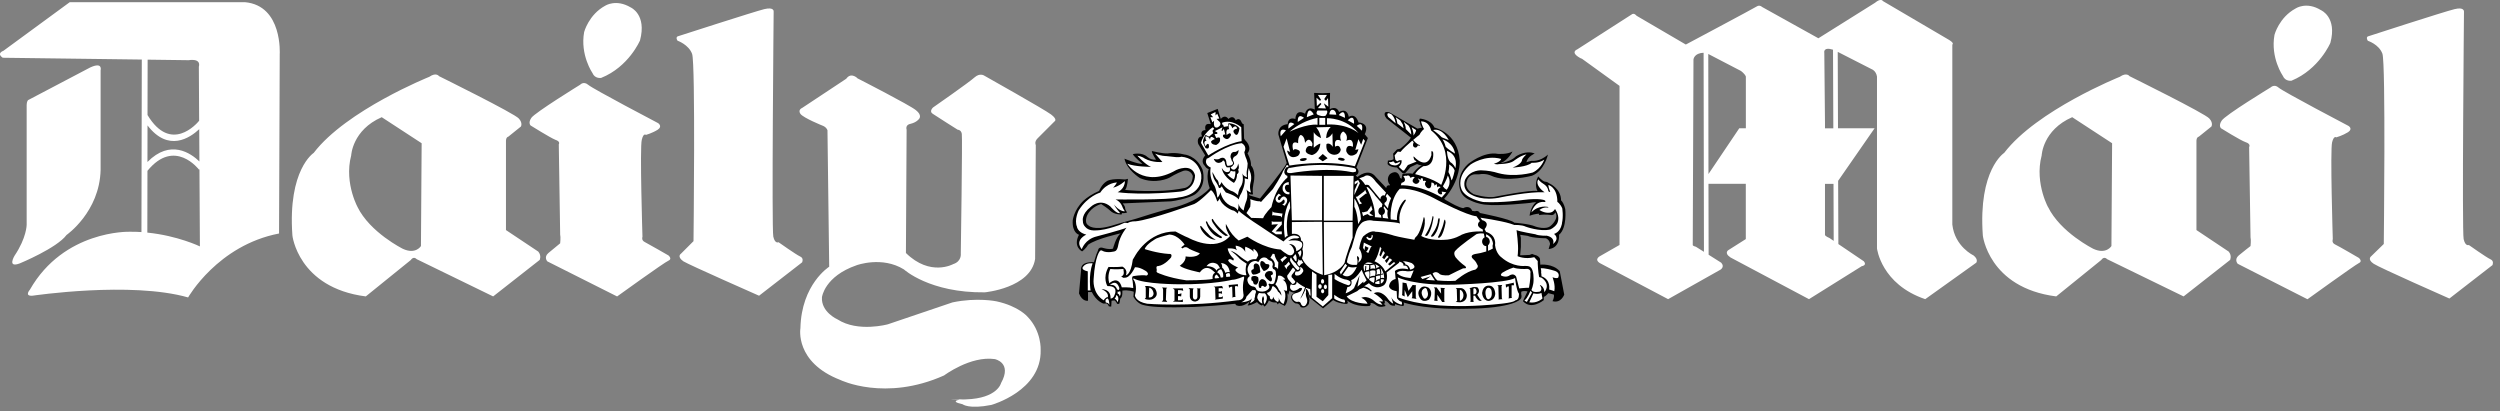 <svg xmlns="http://www.w3.org/2000/svg" fill="none" viewBox="0 0 152 25" height="25" width="152">
<rect x="0" y="0" width="152" height="25" fill="#808080" stroke="none"/>
<g clip-path="url(#clip0_432_2602)">
<path fill="white" d="M52.166 4.779C52.166 4.779 55.309 6.384 55.69 6.7C56.091 7.017 55.88 7.228 55.88 7.228C55.88 7.228 55.733 7.439 55.374 7.524C55.014 7.586 55.122 7.884 55.122 7.884L55.08 15.382C56.558 16.838 57.951 16.059 57.951 16.059C58.478 15.891 58.416 15.426 58.416 15.426C58.416 15.426 58.522 8.372 58.478 8.138C58.437 7.886 58.226 7.886 58.226 7.886C58.226 7.886 56.918 7.063 56.707 6.916C56.474 6.769 56.728 6.535 56.728 6.535C56.728 6.535 58.944 4.994 59.262 4.698C59.578 4.423 59.833 4.593 59.833 4.593C59.833 4.593 63.482 6.643 63.904 6.959C64.326 7.276 64.115 7.381 64.115 7.381L63.081 8.416C62.871 8.627 62.976 8.817 62.976 8.817L62.935 15.745C62.66 17.52 59.874 17.774 59.874 17.774C56.517 17.815 54.957 16.38 54.957 16.38C53.628 15.557 52.086 16.125 52.086 16.125C50.124 16.802 49.975 18.07 49.975 18.07C49.911 18.978 50.924 19.421 50.924 19.421C52.17 20.223 53.985 19.716 53.985 19.716C55.525 19.189 57.91 18.386 57.91 18.386C59.409 18.07 60.591 18.322 60.591 18.322C61.94 18.618 62.47 19.253 62.47 19.253C63.336 20.141 63.272 21.28 63.272 21.28C63.334 23.773 60.275 24.619 60.275 24.619C58.904 24.894 58.524 24.578 58.524 24.578C57.553 24.365 58.586 24.262 58.586 24.262C58.586 24.262 56.813 24.367 58.733 24.282C60.653 24.22 60.864 23.291 60.864 23.291C61.56 22.044 60.483 21.833 60.483 21.833C59.005 21.622 57.401 22.826 57.401 22.826C53.813 24.431 51.091 23.101 51.091 23.101C48.305 22.023 48.665 19.955 48.665 19.955C48.727 17.272 50.415 16.217 50.415 16.217L50.31 7.916C50.225 7.705 50.014 7.641 50.014 7.641C50.014 7.641 48.853 7.175 48.665 6.923C48.495 6.668 48.77 6.563 48.77 6.563L51.451 4.788C51.765 4.343 52.166 4.788 52.166 4.788V4.779ZM0.166 3.511C-0.235 3.235 0.207 3.089 0.207 3.089L4.24 0.133H14.897C17.197 0.344 17.007 3.3 17.007 3.3L16.966 14.197C13.231 14.915 11.437 18.084 11.437 18.084C7.954 17.091 1.983 17.978 1.983 17.978C1.456 18.02 1.814 17.618 1.814 17.618C3.883 13.986 7.849 14.091 7.849 14.091C8.105 14.087 8.355 14.091 8.6 14.11L8.621 3.621L0.166 3.511ZM5.484 4.102C6.265 3.742 6.117 4.272 6.117 4.272V10.333C6.055 12.89 4.048 14.284 4.048 14.284C3.456 15.086 1.2 16.015 1.2 16.015C0.418 16.311 0.883 15.55 0.883 15.55C1.621 14.454 1.621 13.669 1.621 13.669V6.384C1.621 6.173 1.706 6.088 1.706 6.088L5.484 4.102ZM8.955 14.142C10.8 14.328 12.154 14.981 12.154 14.981L12.127 10.294L12.099 10.314C12.099 10.314 10.619 8.358 8.965 10.386L8.958 14.139L8.955 14.142ZM12.124 9.819L12.113 7.854C11.547 8.384 10.232 9.273 8.969 7.625L8.965 9.849C10.355 8.436 11.606 9.317 12.124 9.817V9.819ZM12.108 7.342L12.09 4.061C12.236 3.513 11.478 3.66 11.478 3.66L8.976 3.627L8.969 6.994C10.385 9.342 11.964 7.521 12.108 7.342ZM41.234 2.201C41.234 2.201 45.877 0.701 46.468 0.555C47.079 0.408 47.038 0.701 47.038 0.701C47.038 0.701 46.912 13.924 47.017 14.387C47.123 14.85 47.334 14.726 47.334 14.726C47.334 14.726 48.411 15.488 48.642 15.591C48.896 15.697 48.768 15.951 48.768 15.951L46.151 17.98C46.151 17.98 41.887 16.1 41.551 15.889C41.129 15.593 41.404 15.424 41.404 15.424L42.165 14.662C42.165 14.662 42.291 3.848 42.08 3.277C41.869 2.706 41.193 2.474 41.193 2.474C41.044 2.24 41.234 2.199 41.234 2.199V2.201ZM36.022 4.442C36.169 4.802 36.549 4.737 36.549 4.737C38.237 4.061 38.913 2.456 38.913 2.456C39.335 0.871 38.343 0.449 38.343 0.449C37.456 -0.078 36.803 0.344 36.803 0.344C35.79 0.892 35.516 1.949 35.516 1.949C35.263 3.343 36.022 4.442 36.022 4.442ZM35.261 5.159C35.261 5.159 32.519 6.849 32.305 7.166C32.092 7.482 32.264 7.631 32.264 7.631C32.264 7.631 33.447 8.37 33.763 8.498C34.099 8.604 33.974 8.773 33.974 8.773L34.058 14.265C34.099 14.415 34.058 14.793 34.058 14.793C34.058 14.793 33.593 15.174 33.341 15.385C33.045 15.637 33.277 15.891 33.277 15.891L37.52 18.024C37.52 18.024 40.389 15.953 40.643 15.848C40.895 15.742 40.643 15.531 40.643 15.531C40.643 15.531 39.397 14.814 39.188 14.708C38.98 14.603 39.062 14.392 39.062 14.392C39.062 14.392 38.893 8.961 39.021 8.498C39.127 8.056 39.273 8.202 39.273 8.202C39.273 8.202 39.654 8.097 39.99 7.886C40.306 7.675 40.011 7.485 40.011 7.485C40.011 7.485 36.065 5.416 35.77 5.162C35.474 4.907 35.263 5.162 35.263 5.162L35.261 5.159ZM17.777 14.305C17.765 14.263 18.104 17.494 22.24 18.022L24.983 15.804C24.983 15.804 25.129 15.55 25.342 15.761L29.984 18.022L32.812 15.804C32.812 15.804 32.938 15.55 32.727 15.297L30.763 13.988V8.601C30.763 8.601 30.743 8.349 30.91 8.306L31.671 7.693C31.671 7.693 31.797 7.482 31.545 7.207C31.311 6.911 26.692 4.63 26.692 4.63C26.692 4.63 26.522 4.377 26.101 4.671C26.101 4.671 21.058 6.698 19.073 9.296C19.073 9.296 17.492 10.31 17.777 14.302V14.305ZM21.734 12.573C21.86 12.805 20.888 11.2 21.353 9.448C21.353 9.448 21.418 7.907 23.209 7.125L25.636 8.709L25.594 14.96C25.594 14.96 25.278 15.49 24.497 15.13C24.497 15.13 22.492 14.137 21.731 12.573H21.734ZM138.035 5.327C138.035 5.327 135.292 6.996 135.079 7.333C134.868 7.65 135.038 7.799 135.038 7.799C135.038 7.799 136.22 8.537 136.536 8.645C136.873 8.75 136.747 8.941 136.747 8.941L136.832 14.433C136.873 14.582 136.832 14.96 136.832 14.96C136.832 14.96 136.367 15.32 136.115 15.531C135.819 15.784 136.053 16.038 136.053 16.038L140.294 18.194C140.294 18.194 143.165 16.123 143.417 15.997C143.669 15.891 143.417 15.68 143.417 15.68C143.417 15.68 142.191 14.963 141.962 14.857C141.749 14.752 141.834 14.541 141.834 14.541C141.834 14.541 141.667 9.113 141.793 8.647C141.898 8.225 142.047 8.351 142.047 8.351C142.047 8.351 142.425 8.246 142.764 8.035C143.08 7.824 142.785 7.654 142.785 7.654C142.785 7.654 138.839 5.584 138.544 5.331C138.269 5.077 138.037 5.331 138.037 5.331L138.035 5.327ZM96.082 3.531C95.429 3.171 95.894 3.004 95.894 3.004L99.185 0.892C99.352 0.745 99.501 0.956 99.501 0.956L102.498 2.708C102.498 2.708 106.549 0.552 106.824 0.385C106.991 0.279 107.14 0.426 107.14 0.426L110.558 2.327L113.997 0.172C114.376 -0.145 114.483 0.066 114.483 0.066L118.514 2.433C118.85 2.644 118.701 2.708 118.701 2.708V13.649C118.85 14.999 119.989 15.529 119.989 15.529C120.305 15.781 120.156 15.972 120.156 15.972L117.054 18.189C114.373 17.281 114.121 15.105 114.121 15.105V4.653C114.057 4.293 113.805 4.21 113.805 4.21L111.734 3.153L111.75 7.799H113.975L111.759 10.993L111.773 14.839L113.322 15.887C113.532 16.139 113.196 16.183 113.196 16.183L109.986 18.189L105.217 15.655C104.775 15.359 105.112 15.19 105.112 15.19L106.145 14.536V11.177H103.875L103.884 15.488L104.649 15.972C104.883 16.224 104.608 16.394 104.608 16.394L101.421 18.189L97.264 15.992C96.905 15.758 97.285 15.57 97.285 15.57L98.467 14.894V5.221L96.188 3.575L96.08 3.531H96.082ZM111.45 3.022C110.82 2.827 110.918 3.217 110.918 3.217L110.959 7.462V7.801H111.466L111.447 3.022H111.45ZM111.477 11.179H110.959V14.284C110.98 14.369 111.234 14.472 111.234 14.472L111.489 14.646L111.477 11.179ZM103.877 10.578L105.747 7.799H106.148V4.653C106.086 4.485 105.852 4.315 105.852 4.315L103.863 3.281L103.875 10.58L103.877 10.578ZM103.579 3.21C102.997 3.224 102.963 3.616 102.963 3.616L102.919 14.896C102.919 14.958 103.109 15.002 103.109 15.002L103.6 15.311L103.579 3.21ZM120.555 14.305C120.544 14.263 120.883 17.494 125.018 18.022L127.761 15.804C127.761 15.804 127.91 15.55 128.121 15.761L132.763 18.022L135.59 15.804C135.59 15.804 135.716 15.55 135.505 15.297L133.544 13.988V8.601C133.544 8.601 133.523 8.349 133.693 8.306L134.454 7.693C134.454 7.693 134.58 7.482 134.328 7.207C134.094 6.911 129.473 4.63 129.473 4.63C129.473 4.63 129.305 4.377 128.881 4.671C128.881 4.671 123.838 6.698 121.854 9.296C121.854 9.296 120.271 10.31 120.555 14.302V14.305ZM124.512 12.573C124.638 12.805 123.667 11.2 124.134 9.448C124.134 9.448 124.196 7.907 125.99 7.125L128.416 8.709L128.375 14.96C128.375 14.96 128.059 15.49 127.278 15.13C127.278 15.13 125.273 14.137 124.514 12.573H124.512ZM144.008 2.201C144.008 2.201 148.627 0.701 149.241 0.555C149.83 0.408 149.81 0.701 149.81 0.701C149.81 0.701 149.684 14.071 149.789 14.536C149.894 14.999 150.105 14.896 150.105 14.896C150.105 14.896 151.182 15.658 151.414 15.761C151.666 15.866 151.54 16.121 151.54 16.121L148.923 18.15C148.923 18.15 144.659 16.27 144.322 16.038C143.901 15.763 144.173 15.575 144.173 15.575L144.934 14.834C144.934 14.834 145.06 3.829 144.849 3.261C144.638 2.692 143.962 2.479 143.962 2.479C143.816 2.224 144.004 2.203 144.004 2.203L144.008 2.201ZM138.796 4.611C138.945 4.971 139.323 4.907 139.323 4.907C141.011 4.21 141.687 2.605 141.687 2.605C142.109 1.041 141.117 0.619 141.117 0.619C140.23 0.071 139.577 0.513 139.577 0.513C138.562 1.061 138.289 2.119 138.289 2.119C138.035 3.513 138.796 4.611 138.796 4.611Z" clip-rule="evenodd" fill-rule="evenodd"></path>
<path fill="black" d="M76.837 13.736L77.174 13.988C77.132 13.61 77.194 12.975 77.194 12.975C76.94 13.142 76.878 13.461 76.878 13.461L76.518 13.502L76.834 13.736H76.837Z" clip-rule="evenodd" fill-rule="evenodd"></path>
<path fill="black" d="M90.661 16.479C90.62 16.394 90.555 16.332 90.448 16.332C90.34 16.332 90.237 16.438 90.237 16.584C90.237 16.731 90.343 16.837 90.448 16.837C90.574 16.837 90.682 16.731 90.682 16.584C90.682 16.543 90.661 16.52 90.661 16.479Z" clip-rule="evenodd" fill-rule="evenodd"></path>
<path fill="black" d="M90.651 15.488C90.656 15.507 90.661 15.529 90.661 15.55C90.661 15.658 90.592 15.752 90.491 15.789V16.1C90.608 16.112 90.716 16.172 90.787 16.268C90.855 16.36 90.892 16.47 90.892 16.584C90.892 16.811 90.764 16.997 90.574 17.052C91.094 17.011 91.421 16.965 91.421 16.965C90.915 16.86 91.208 16.564 91.208 16.564C91.442 16.373 91.884 16.224 91.884 16.224C91.357 16.16 91.062 15.738 90.933 15.486H90.651V15.488Z" clip-rule="evenodd" fill-rule="evenodd"></path>
<path fill="black" d="M90.385 17.066C90.184 17.031 90.026 16.834 90.026 16.584C90.026 16.334 90.17 16.153 90.362 16.11V15.8C90.243 15.782 90.149 15.69 90.131 15.571C89.92 15.635 89.73 15.635 89.73 15.635C89.689 15.74 89.771 15.784 89.771 15.784C90.214 16.1 89.92 16.396 89.92 16.396C89.71 16.587 89.604 16.587 89.604 16.587C89.393 16.651 88.887 17.093 88.887 17.093C89.451 17.112 89.968 17.093 90.385 17.066Z" clip-rule="evenodd" fill-rule="evenodd"></path>
<path fill="black" d="M84.604 15.107C84.643 15.107 84.68 15.096 84.71 15.073L85.131 15.254C85.131 15.38 85.216 15.488 85.322 15.488C85.388 15.488 85.445 15.447 85.48 15.385L85.837 15.438C85.86 15.543 85.933 15.614 86.018 15.614C86.117 15.614 86.213 15.525 86.227 15.394L86.524 15.252C86.559 15.305 86.612 15.339 86.673 15.339C86.779 15.339 86.884 15.233 86.884 15.105L87.074 14.791C87.434 14.819 87.794 14.812 88.151 14.77C88.719 14.475 89.185 14.305 89.185 14.305C89.015 14.431 88.846 14.539 88.74 14.665C88.635 14.77 88.536 14.883 88.445 15.002C88.289 15.114 88.202 15.298 88.211 15.488C88.227 15.61 88.27 15.724 88.337 15.825C88.442 15.951 88.591 16.015 88.591 16.015L88.825 16.227C88.635 16.375 88.211 16.479 88.211 16.479C87.977 16.566 87.663 16.417 87.663 16.417C86.923 16.249 86.671 16.584 86.671 16.584C86.522 16.752 86.249 16.774 86.249 16.774L86.376 16.965C86.101 17.05 85.954 16.944 85.954 16.944C85.933 16.584 86.121 16.227 86.121 16.227C86.036 15.658 84.854 15.761 84.854 15.761L84.561 15.486L84.497 15.422L83.821 14.789C83.821 14.979 83.736 15.254 83.633 15.488C83.548 15.676 83.443 15.848 83.443 15.848L83.191 15.72C83.239 15.649 83.273 15.571 83.296 15.488C83.507 14.981 83.656 14.261 83.656 14.261C83.782 14.261 83.889 14.282 83.972 14.303C84.036 14.344 84.077 14.367 84.077 14.367C84.126 14.39 84.18 14.413 84.238 14.435L84.472 14.766C84.449 14.805 84.437 14.848 84.437 14.894C84.437 15.02 84.499 15.105 84.604 15.105V15.107Z" clip-rule="evenodd" fill-rule="evenodd"></path>
<path fill="black" d="M86.959 14.78L86.835 14.954C86.801 14.894 86.739 14.857 86.67 14.855C86.565 14.855 86.48 14.961 86.48 15.107C86.48 15.128 86.48 15.149 86.487 15.167L86.219 15.293C86.191 15.195 86.104 15.107 86.017 15.107C85.912 15.107 85.829 15.233 85.829 15.36L85.508 15.305C85.511 15.289 85.513 15.273 85.513 15.257C85.513 15.13 85.426 15.002 85.323 15.002C85.243 15.002 85.178 15.073 85.149 15.16L84.775 14.993C84.789 14.963 84.794 14.931 84.794 14.899C84.794 14.793 84.709 14.688 84.603 14.688C84.587 14.688 84.569 14.688 84.555 14.697L84.457 14.518C84.995 14.692 85.66 14.814 85.66 14.814H86.125L86.274 14.58C86.466 14.688 86.714 14.747 86.963 14.78H86.959Z" clip-rule="evenodd" fill-rule="evenodd"></path>
<path fill="black" d="M84.458 11.172C84.477 11.193 84.493 11.214 84.509 11.232L84.481 11.28C84.467 11.271 84.451 11.266 84.433 11.264C84.348 11.264 84.284 11.349 84.284 11.434L84.263 11.413L84.094 11.223L84.032 11.161L83.652 10.76C83.209 10.168 82.534 10.76 82.534 10.76L82.428 10.675C82.785 10.464 82.469 10.189 82.469 10.189L83.166 8.393L82.976 8.161C83.315 7.464 82.598 7.444 82.598 7.444C82.385 6.811 82.007 7.107 82.007 7.107C81.88 6.494 81.415 6.811 81.415 6.811C81.248 6.389 80.847 6.641 80.847 6.641L80.868 5.648L80.405 5.669L79.899 5.648L79.94 6.662C79.433 6.409 79.349 6.916 79.349 6.916C78.76 6.577 78.76 7.233 78.76 7.233C78.274 7.084 78.295 7.549 78.295 7.549C77.642 7.611 77.727 8.182 77.727 8.182L78.233 9.913C78.107 10.23 76.608 12.069 76.608 12.069L75.974 11.879L75.932 11.773C76.079 11.858 76.187 11.814 76.187 11.814C76.125 11.603 76.207 11.181 76.207 11.181C76.398 10.358 76.061 10.062 76.061 10.062C76.081 9.723 75.85 9.324 75.85 9.324C76.166 8.923 75.703 8.521 75.703 8.521L75.639 8.416L75.618 7.549C75.534 7.549 75.493 7.444 75.493 7.444C75.367 7.084 75.133 7.317 75.133 7.317C74.963 6.937 74.691 7.233 74.691 7.233C74.457 6.916 74.225 7.233 74.225 7.233L74.035 6.62L73.403 6.873L73.614 7.549C73.149 7.444 73.297 7.909 73.297 7.909C72.897 7.93 73.087 8.29 73.087 8.29C72.706 8.331 72.855 8.755 72.855 8.755L73.277 9.452C72.938 9.833 73.256 10.085 73.256 10.085C73.362 10.276 73.49 10.276 73.49 10.276C73.3 10.847 73.552 11.438 73.552 11.438C73.277 11.755 72.876 12.007 72.519 12.197C71.992 12.452 71.526 12.578 71.526 12.578C70.704 12.768 69.079 13.296 69.079 13.296C68.509 13.443 67.602 13.718 67.602 13.718C66.463 14.057 66.167 13.697 66.167 13.697C65.892 13.527 66.105 13.082 66.105 13.082C66.38 12.534 66.951 12.406 66.951 12.406C67.352 12.661 67.498 12.807 67.498 12.807C67.75 13.062 68.195 13.041 68.195 13.041L68.216 12.956C68.406 12.977 68.532 12.915 68.532 12.915C68.406 12.789 68.406 12.64 68.406 12.64C68.406 12.534 68.259 12.367 68.259 12.367L71.192 12.241C71.297 12.22 71.382 12.22 71.467 12.2C72.48 12.009 72.713 11.778 72.713 11.778C73.41 11.227 73.114 10.319 73.114 10.319C72.734 9.432 71.996 9.391 71.996 9.391C71.425 9.244 71.004 9.329 71.004 9.329C70.688 9.349 70.035 9.182 70.035 9.182C70.014 9.308 70.287 9.709 70.287 9.709C70.097 9.728 69.906 9.666 69.76 9.542C69.421 9.225 68.873 9.372 68.873 9.372C68.958 9.542 69.464 9.964 69.464 9.964C69.169 9.984 68.367 9.647 68.367 9.647C68.513 10.345 69.315 10.831 69.315 10.831C70.264 11.232 71.089 10.81 71.089 10.81C71.49 10.558 71.891 10.409 71.891 10.409C72.122 10.303 72.392 10.404 72.498 10.636C72.507 10.659 72.516 10.682 72.523 10.704C72.482 11.422 71.953 11.443 71.953 11.443C70.433 11.759 68.408 11.548 68.408 11.548C68.555 11.358 68.578 10.872 68.578 10.872L68.408 10.913C67.521 10.828 67.29 11.019 67.29 11.019C66.974 11.209 66.825 11.61 66.825 11.61C66.424 11.78 66.108 11.991 65.874 12.202C65.283 12.773 65.221 13.406 65.221 13.406C65.18 14.167 65.601 14.273 65.601 14.273C65.221 15.011 65.791 15.286 65.791 15.286C66.046 15.098 66.151 14.885 66.151 14.885C66.657 14.507 68.135 14.188 68.135 14.188C67.84 14.422 67.67 15.117 67.67 15.117C67.418 15.201 66.994 15.052 66.994 15.052C66.763 15.032 66.763 15.222 66.763 15.222L66.657 15.474L66.511 15.94C65.603 15.899 65.73 16.426 65.73 16.426L65.603 17.841C65.814 18.368 66.151 18.284 66.151 18.284V17.756H66.382C66.657 18.325 67.079 18.453 67.079 18.453H67.205C67.352 18.412 67.416 18.623 67.416 18.623L67.562 18.643L67.583 18.284L67.75 18.263C67.856 18.304 67.92 18.474 67.92 18.474H68.046C68.087 18.389 68.11 18.157 68.11 18.157C68.28 18.052 68.236 17.671 68.236 17.671C68.575 17.607 68.933 17.735 68.933 17.735L68.912 18.05C69.164 18.471 69.483 18.536 69.483 18.536C69.693 18.598 70.01 18.641 70.39 18.662C71.045 18.703 71.868 18.683 72.626 18.662C73.451 18.621 74.274 18.556 75.096 18.471C75.181 18.598 75.222 18.577 75.222 18.577C75.582 18.703 75.983 18.322 75.983 18.322L75.857 18.577C76.132 18.556 76.427 18.364 76.427 18.364C76.501 18.465 76.604 18.538 76.723 18.577L76.787 18.513L76.872 18.639C77.039 18.554 77.147 18.261 77.147 18.261C77.337 18.428 77.612 18.387 77.612 18.387L77.697 18.513L77.758 18.407C77.885 18.494 78.118 18.598 78.118 18.598C78.373 18.281 78.267 17.818 78.267 17.818L78.331 17.923L78.393 17.671C78.519 17.797 78.732 17.797 78.732 17.797C78.331 17.965 78.563 18.263 78.563 18.263C78.613 18.345 78.686 18.412 78.776 18.451C78.916 18.433 79.044 18.526 79.071 18.664C79.388 18.813 79.578 18.474 79.578 18.474L79.619 18.221C79.555 18.073 79.555 17.841 79.555 17.841L79.619 18.116L79.724 18.18L80.442 18.749L81.056 18.242C81.392 18.476 81.858 18.476 81.858 18.476C82.025 18.476 81.899 18.265 81.899 18.265C82.449 18.708 83.269 18.602 83.269 18.602C83.395 18.497 83.31 18.435 83.31 18.435C83.459 18.371 83.711 18.584 83.711 18.584C83.922 18.731 84.238 18.605 84.238 18.605C84.218 18.499 84.112 18.478 84.112 18.478C84.261 18.478 84.176 18.267 84.176 18.267C84.323 18.288 84.451 18.455 84.451 18.455C84.577 18.625 84.811 18.584 84.811 18.584L84.832 18.478C84.981 18.584 85.317 18.605 85.317 18.605C85.404 18.52 85.338 18.393 85.338 18.393C86.857 18.859 89.114 18.772 89.114 18.772C92.049 18.751 92.45 18.183 92.45 18.183C92.555 18.054 92.491 17.907 92.491 17.907V17.74C92.64 17.653 92.872 17.719 92.872 17.719L92.659 18.162L92.597 18.311C93.103 18.88 93.861 18.247 93.861 18.247V18.056C94.01 17.994 94.136 17.825 94.136 17.825L94.475 17.91C94.517 18.1 94.391 18.311 94.391 18.311C94.918 18.458 95.106 17.91 95.106 17.91L94.833 16.492C94.411 16.006 93.651 16.091 93.651 16.091L93.63 15.731C93.589 15.605 93.442 15.52 93.314 15.499L93.151 15.44L92.998 15.499C92.764 15.52 92.427 15.52 92.427 15.52V15.499L92.468 15.013V14.465L92.427 14.275L92.872 14.339C93.208 14.486 93.99 14.486 93.99 14.486C94.242 14.591 94.242 14.846 94.242 14.846L94.157 15.142C94.874 15.078 94.789 14.275 94.789 14.275C95.296 13.853 95.167 12.711 95.167 12.711C95.103 12.436 95 12.268 94.934 12.204L94.913 12.184C94.913 11.464 94.196 11.147 94.196 11.147C94.07 11.042 93.921 11.042 93.921 11.042C93.754 11 93.52 10.725 93.52 10.725C93.245 11.232 93.479 11.613 93.479 11.613C93.057 11.528 90.945 11.952 90.945 11.952C90.438 12.078 89.595 11.805 89.595 11.805C89.066 11.509 89.153 11.129 89.153 11.129C89.258 10.517 89.765 10.601 89.765 10.601H89.914C90.356 10.517 90.674 10.686 90.674 10.686C91.561 11.108 93.142 10.686 93.142 10.686C93.903 10.39 94.114 9.397 94.114 9.397C93.607 9.863 93.121 9.778 93.121 9.778C93.014 9.799 92.908 9.829 92.805 9.863C92.89 9.503 93.311 9.335 93.311 9.335C92.764 9.104 92.173 9.505 92.173 9.505C91.877 9.822 91.222 9.927 91.222 9.927C91.708 9.737 91.962 9.209 91.962 9.209C91.646 9.4 91.075 9.356 91.075 9.356C90.209 9.186 89.261 9.968 89.261 9.968C88.394 10.771 88.818 11.659 88.818 11.659C88.924 11.911 89.178 12.101 89.451 12.207C89.852 12.397 90.273 12.441 90.273 12.441C91.181 12.546 93.039 12.335 93.039 12.335C93.206 12.294 93.399 12.294 93.399 12.294C93.059 12.548 92.998 13.117 92.998 13.117C93.334 12.991 93.587 12.991 93.587 12.991L93.566 13.076C93.967 13.011 94.304 13.076 94.304 13.076C94.517 13.096 94.558 12.908 94.558 12.908C94.81 13.287 94.304 13.711 94.304 13.711C94.008 14.007 93.355 13.773 93.355 13.773C92.995 13.605 92.067 13.539 92.067 13.539C91.9 13.328 89.978 12.95 89.978 12.95C89.872 12.759 89.682 12.844 89.682 12.844L89.513 12.823C89.345 12.422 88.965 12.656 88.965 12.656C88.69 12.615 88.248 12.36 87.993 12.213C87.868 12.152 87.806 12.087 87.806 12.087C88.818 10.968 88.754 9.764 88.754 9.764C88.628 8.033 87.215 7.758 87.215 7.758C87.004 7.251 86.328 7.21 86.328 7.21L86.287 7.315L86.348 7.462C86.328 7.567 86.454 7.758 86.454 7.758L86.179 7.82L84.47 6.827C84.048 6.721 84.218 7.079 84.218 7.079L84.302 7.205L85.78 8.368C85.631 8.664 85.127 9.044 85.127 9.044L84.937 9.086L84.703 9.338L84.724 9.677C84.618 9.762 84.385 9.762 84.385 9.762L84.364 9.973C84.511 10.184 84.932 10.184 84.932 10.184L85.269 10.521C85.375 10.585 85.459 10.5 85.459 10.5L85.755 10.163L86.156 9.973C86.261 10.035 86.451 10.058 86.451 10.058C86.177 10.163 85.883 10.565 85.883 10.565C85.65 10.5 85.269 10.585 85.269 10.585L85.228 10.817L85.217 10.872L85.125 10.817C84.976 10.205 84.511 10.585 84.511 10.585C84.355 10.753 84.341 11.005 84.472 11.191L84.458 11.172Z" clip-rule="evenodd" fill-rule="evenodd"></path>
<path fill="black" d="M84.47 11.615C84.52 11.592 84.561 11.519 84.561 11.434C84.561 11.409 84.557 11.386 84.545 11.363L84.573 11.292C84.639 11.344 84.722 11.374 84.806 11.374C85.024 11.367 85.109 11.053 85.109 11.053H85.162L85.109 11.305C84.896 11.431 84.708 11.853 84.708 11.853L84.467 11.615H84.47Z" clip-rule="evenodd" fill-rule="evenodd"></path>
<path fill="black" d="M84.6 11.012C84.488 10.778 84.728 10.672 84.728 10.672C85.024 10.631 84.962 11.01 84.962 11.01C84.882 11.108 84.82 11.145 84.767 11.149C84.653 11.159 84.602 11.012 84.6 11.01V11.012Z" clip-rule="evenodd" fill-rule="evenodd"></path>
<path fill="black" d="M73.08 15.467C72.91 15.617 72.615 15.828 72.234 15.848L72.065 16.121L72.466 16.227L72.551 16.268L72.91 16.373C72.91 16.373 72.931 16.139 73.206 16.183C73.206 16.183 73.396 15.676 74.155 15.846C74.155 15.846 74.281 15.805 74.45 15.887C74.514 15.928 74.576 15.972 74.64 16.034L74.555 15.759C74.555 15.759 74.64 15.633 74.851 15.674C74.851 15.674 74.766 15.589 74.704 15.463C74.615 15.339 74.565 15.192 74.558 15.041C74.558 15.041 74.81 14.935 75.064 14.979V14.745H75.211L74.936 14.578C74.936 14.578 74.239 15.357 72.931 14.979C72.672 14.906 72.425 14.8 72.193 14.663C72.193 14.663 72.448 15.296 73.249 15.275C73.249 15.275 73.188 15.36 73.082 15.465L73.08 15.467Z" clip-rule="evenodd" fill-rule="evenodd"></path>
<path fill="black" d="M69.684 15.467C70.106 15.594 70.846 15.658 70.846 15.658C70.782 15.72 70.72 15.784 70.656 15.825C70.424 16.015 70.234 16.059 70.234 16.059C70.108 16.27 70.172 16.651 70.172 16.651C70.234 16.736 70.424 16.797 70.594 16.862C70.805 16.947 71.016 17.011 71.016 17.011C70.759 17.064 70.493 17.064 70.234 17.011C70.001 16.99 69.854 16.924 69.854 16.924L69.959 16.713C69.875 16.162 69.052 16.1 69.052 16.1L69.093 15.848C69.199 15.72 69.304 15.573 69.348 15.467C69.373 15.428 69.396 15.385 69.409 15.341C69.451 15.383 69.556 15.426 69.664 15.467H69.684Z" clip-rule="evenodd" fill-rule="evenodd"></path>
<path fill="black" d="M84.709 17.22C84.645 17.261 84.604 17.304 84.604 17.387C84.604 17.387 84.645 17.513 84.92 17.598C84.92 17.598 84.961 17.366 84.899 17.112C84.899 17.112 84.794 17.153 84.711 17.217L84.709 17.22Z" clip-rule="evenodd" fill-rule="evenodd"></path>
<path fill="black" d="M75.087 16.839L75.234 16.797C75.234 16.797 75.087 16.671 75.066 16.587C75.066 16.587 75.066 16.419 74.876 16.27L74.897 16.419V16.63L74.959 16.694V16.862L75.085 16.841L75.087 16.839Z" clip-rule="evenodd" fill-rule="evenodd"></path>
<path fill="black" d="M75.76 17.579L75.781 17.896L76.056 17.6C76.012 17.6 75.971 17.577 75.95 17.538C75.845 17.453 75.783 17.327 75.783 17.327L75.763 17.579H75.76Z" clip-rule="evenodd" fill-rule="evenodd"></path>
<path fill="black" d="M76.715 15.474C76.875 15.456 77.01 15.467 77.086 15.559C77.086 15.424 77.143 15.291 77.345 15.256C77.345 15.256 76.903 15.172 76.499 15.023C76.247 14.938 75.993 14.832 75.908 14.706L75.718 14.77L75.569 14.832V14.896C75.569 14.896 75.97 14.958 76.181 15.13V15.043C76.181 15.043 76.566 15.117 76.712 15.477L76.715 15.474Z" clip-rule="evenodd" fill-rule="evenodd"></path>
<path fill="black" d="M77.829 16.311C77.829 16.27 77.85 16.226 77.85 16.162L78.166 16.502C78.166 16.502 78.228 16.713 78.102 16.839C78.102 16.839 78.04 16.777 77.956 16.733C77.903 16.706 77.846 16.692 77.786 16.692L77.765 16.417C77.765 16.417 77.807 16.373 77.827 16.309L77.829 16.311Z" clip-rule="evenodd" fill-rule="evenodd"></path>
<path fill="white" d="M73.608 6.955L73.903 6.808V7.019L74.008 6.914L74.135 7.21L73.967 7.23L74.073 7.336C74.304 7.506 74.157 7.652 74.157 7.652L74.052 7.737C73.713 7.863 73.821 7.336 73.821 7.336L73.715 7.441L73.589 7.125H73.759L73.61 6.955H73.608Z" clip-rule="evenodd" fill-rule="evenodd"></path>
<path fill="white" d="M73.292 8.285C73.547 8.306 73.567 8.496 73.567 8.496C73.588 8.136 73.863 8.455 73.863 8.455C73.774 8.482 73.693 8.533 73.632 8.602C73.632 8.813 73.948 8.813 73.948 8.813C74.223 8.664 74.179 8.496 74.179 8.496C74.22 8.262 73.948 8.391 73.948 8.391L73.842 8.159L74.012 8.138V8.054L73.865 7.969L74.33 7.737L74.266 7.928L74.307 7.969L74.413 7.843L74.498 8.182C74.287 8.141 74.372 8.329 74.372 8.329C74.491 8.457 74.587 8.471 74.658 8.443C74.718 8.416 74.766 8.368 74.793 8.308C74.919 8.161 74.773 8.097 74.773 8.097C74.605 8.159 74.582 8.223 74.582 8.223C74.498 7.781 74.729 7.863 74.729 7.863C74.667 7.652 74.729 7.547 74.729 7.547C74.899 7.632 74.919 7.799 74.919 7.799C75.171 7.524 75.215 7.82 75.215 7.82C74.878 7.884 75.025 8.074 75.025 8.074C75.105 8.2 75.167 8.219 75.215 8.189C75.323 8.12 75.361 7.797 75.361 7.797C75.171 7.522 74.686 7.473 74.686 7.501L74.665 7.673L74.411 7.714L74.369 7.588L74.307 7.567V7.462C74.919 7.23 75.469 7.737 75.469 7.737L75.49 8.583C74.582 8.709 73.464 9.45 73.464 9.45L73.022 8.689C73.171 8.077 73.739 7.739 73.739 7.739L73.824 7.824L73.719 7.95L73.76 8.097L73.508 8.308L73.297 8.203C73.205 8.363 73.118 8.519 73.15 8.689L73.297 9.005C73.593 9.131 73.487 8.774 73.487 8.774C73.402 8.668 73.297 8.9 73.297 8.9C73.107 8.54 73.361 8.56 73.361 8.56C73.256 8.46 73.299 8.29 73.299 8.29L73.292 8.285ZM66.432 16.015C66.157 16.733 66.306 17.662 66.306 17.662H66.137V16.499C65.651 16.394 65.862 16.204 65.862 16.204C66.052 15.949 66.432 16.013 66.432 16.013V16.015ZM67.36 18.148C67.466 18.316 67.445 18.549 67.445 18.549C67.404 18.382 67.234 18.4 67.234 18.4C67.15 18.148 67.36 18.148 67.36 18.148ZM67.761 18.148C67.867 18.086 67.867 17.937 67.867 17.937C68.1 18.043 67.951 18.38 67.951 18.38C67.91 18.231 67.761 18.146 67.761 18.146V18.148ZM67.489 17.327C67.828 17.263 67.91 17.579 67.91 17.579C68.057 17.729 68.057 17.515 68.057 17.515C67.867 16.924 67.486 17.327 67.486 17.327H67.489ZM67.951 17.729C68.057 17.77 68.098 17.687 68.098 17.687C68.183 17.875 68.078 18.024 68.078 18.024C68.057 17.857 67.951 17.857 67.951 17.857V17.731V17.729Z" clip-rule="evenodd" fill-rule="evenodd"></path>
<path fill="white" d="M68.206 17.474C67.995 16.694 67.445 17.222 67.445 17.222C67.299 16.736 67.509 16.355 67.509 16.355C67.826 16.396 68.247 16.355 68.247 16.355C68.353 16.355 68.309 16.419 68.309 16.419C68.394 16.797 68.162 16.797 68.162 16.797C68.332 16.947 68.373 16.882 68.373 16.882C68.712 16.924 69.005 16.249 69.005 16.249C69.322 16.229 69.702 16.502 69.702 16.502C69.913 16.692 69.702 16.754 69.702 16.754C69.406 16.692 68.879 16.795 68.879 16.795C68.818 16.837 68.838 16.965 68.838 16.965C68.879 17.091 68.902 17.513 68.902 17.513C68.627 17.451 68.206 17.472 68.206 17.472V17.474ZM69.599 15.149C69.684 14.832 70.316 14.495 70.316 14.495C70.632 14.369 71.097 14.261 71.097 14.261C71.647 14.282 72.025 14.873 72.025 14.873L71.815 15.041L71.899 15.105C72.09 14.915 72.3 15.126 72.3 15.126C72.49 15.231 72.953 15.401 72.953 15.401C72.743 15.715 72.087 15.589 72.087 15.589C72.108 15.928 71.728 16.158 71.728 16.158C71.982 16.371 72.951 16.561 72.951 16.561C73.311 16.055 73.689 16.412 73.689 16.412C73.774 16.474 73.879 16.58 73.879 16.58C73.668 16.685 73.73 16.96 73.73 16.96C73.308 17.045 72.126 17.045 72.126 17.045C70.965 16.875 70.376 16.58 70.376 16.58C70.27 16.515 70.335 16.431 70.335 16.431L70.314 16.304C70.293 16.155 70.419 16.178 70.419 16.178C70.841 16.114 71.201 15.651 71.201 15.651C71.306 15.399 71.075 15.44 71.075 15.44C70.357 15.399 69.597 15.144 69.597 15.144L69.599 15.149Z" clip-rule="evenodd" fill-rule="evenodd"></path>
<path fill="white" d="M73.354 16.185C73.629 15.807 74.007 16.059 74.007 16.059C74.092 16.121 74.177 16.311 74.177 16.311C74.007 16.311 73.966 16.46 73.966 16.46C73.819 16.162 73.354 16.185 73.354 16.185ZM73.86 16.924C73.819 16.756 73.966 16.692 73.966 16.692C74.05 16.754 74.133 16.903 74.133 16.903C74.048 16.924 73.858 16.924 73.858 16.924H73.86ZM74.009 16.566C74.2 16.651 74.22 16.88 74.22 16.88L74.367 16.859C74.408 16.543 74.241 16.373 74.241 16.373C74.05 16.394 74.009 16.564 74.009 16.564V16.566ZM74.22 15.995C74.326 16.059 74.305 16.27 74.305 16.27C74.451 16.376 74.495 16.587 74.495 16.587C74.6 16.522 74.77 16.545 74.77 16.545C74.685 15.954 74.222 15.997 74.222 15.997L74.22 15.995ZM74.536 16.671L74.557 16.839L74.788 16.818C74.809 16.692 74.747 16.607 74.747 16.607C74.621 16.584 74.536 16.669 74.536 16.669V16.671ZM76.014 12.108C76.055 12.275 76.014 12.573 76.014 12.573C75.95 12.7 75.783 12.952 75.783 12.952L76.078 13.248L76.798 13.268C76.882 13.016 77.304 12.592 77.304 12.592C77.579 11.324 78.273 10.796 78.273 10.796V10.691C78.106 10.649 78.085 10.48 78.085 10.48C78.083 10.347 78.145 10.221 78.253 10.143C78.338 10.228 78.338 10.079 78.338 10.079C78.296 10.037 78.232 10.037 78.232 10.037L78.191 10.122L78.003 10.418C77.918 10.693 77.389 11.496 77.389 11.496C77.222 11.665 76.672 12.278 76.672 12.278L76.587 12.236C76.399 12.259 76.019 12.11 76.019 12.11L76.014 12.108ZM77.238 15.678L77.384 15.426L77.49 15.447C77.531 15.743 77.723 15.954 77.723 15.954L77.703 16.376C77.641 16.227 77.492 16.227 77.492 16.227C77.597 15.848 77.238 15.678 77.238 15.678ZM76.287 17.641H76.14L75.78 18.043C75.76 18.277 75.464 18.382 75.464 18.382C76.035 18.341 76.12 18.13 76.12 18.13C76.09 18.24 76.049 18.345 75.993 18.444C76.351 18.256 76.269 18.171 76.269 18.171C76.333 17.958 76.31 17.937 76.31 17.937C76.33 17.832 76.351 17.811 76.351 17.811C76.394 17.639 76.289 17.639 76.289 17.639L76.287 17.641ZM76.541 17.811C76.775 17.852 76.901 17.832 76.901 17.832C77.196 18.107 76.88 18.508 76.88 18.508C76.796 18.318 76.839 18.233 76.839 18.233C76.88 18.128 76.798 17.999 76.798 17.999C76.669 18.169 76.754 18.465 76.754 18.465C76.502 18.359 76.44 18.105 76.44 18.105C76.44 17.937 76.546 17.811 76.546 17.811H76.541ZM78.903 15.36L79.094 15.213C79.178 15.424 79.032 15.635 79.032 15.635C79.007 15.536 78.963 15.442 78.903 15.36ZM78.61 15.635C78.674 15.573 78.759 15.447 78.759 15.447C78.885 15.635 78.821 15.889 78.821 15.889C78.716 15.825 78.759 15.869 78.759 15.869L78.61 15.635Z" clip-rule="evenodd" fill-rule="evenodd"></path>
<path fill="white" d="M78.547 13.502V14.22C79.161 14.156 79.097 14.621 79.097 14.621C79.349 14.706 79.181 15.149 79.181 15.149C79.287 15.403 79.161 15.699 79.161 15.699C79.477 16.438 80.425 16.713 80.425 16.713L80.384 13.482L78.547 13.502ZM78.421 12.234L78.441 12.656C78.102 13.374 78.292 14.346 78.292 14.346C78.219 14.358 78.157 14.406 78.125 14.472C77.891 12.952 78.421 12.234 78.421 12.234ZM79.77 16.502L79.75 18.086L80.425 18.634L80.996 18.128V16.692L80.762 16.713V17.939L80.423 18.318L80.043 18.043V16.692L79.768 16.502H79.77Z" clip-rule="evenodd" fill-rule="evenodd"></path>
<path fill="white" d="M80.402 17.24C80.464 17.24 80.507 17.199 80.507 17.114C80.507 17.029 80.464 16.967 80.402 16.967C80.361 16.967 80.317 17.029 80.317 17.114C80.317 17.199 80.361 17.24 80.402 17.24ZM80.594 17.579C80.635 17.579 80.679 17.515 80.679 17.453C80.679 17.368 80.638 17.304 80.594 17.304C80.53 17.304 80.489 17.368 80.489 17.453C80.489 17.515 80.53 17.579 80.594 17.579ZM80.425 17.832C80.466 17.832 80.512 17.77 80.512 17.706C80.512 17.641 80.468 17.579 80.425 17.579C80.363 17.579 80.319 17.641 80.319 17.706C80.319 17.77 80.361 17.832 80.425 17.832ZM80.255 17.556C80.319 17.556 80.361 17.495 80.361 17.41C80.361 17.346 80.319 17.281 80.255 17.281C80.191 17.281 80.15 17.346 80.15 17.41C80.15 17.495 80.191 17.556 80.255 17.556ZM78.44 15.848C78.42 15.678 78.502 15.658 78.502 15.658C78.587 15.869 78.757 15.995 78.757 15.995V15.974C78.819 16.121 79.009 16.27 79.009 16.27C79.029 16.419 78.883 16.419 78.883 16.419C78.608 16.185 78.44 15.848 78.44 15.848ZM78.862 15.974C78.967 15.848 78.947 15.74 78.947 15.74C79.011 15.846 79.052 15.846 79.052 15.846L79.116 15.805L79.242 15.992C79.093 16.013 79.009 16.183 79.009 16.183C78.883 16.119 78.862 15.972 78.862 15.972V15.974ZM78.083 16.162L78.23 16.375C78.23 16.291 78.271 16.226 78.271 16.226L78.44 16.059L78.356 15.91L78.186 16.1C78.145 16.121 78.081 16.162 78.081 16.162H78.083ZM77.849 15.784L77.975 15.951C77.996 15.866 78.039 15.846 78.039 15.846L78.25 15.655L78.124 15.571L77.849 15.782V15.784ZM77.322 13.438V13.672L77.384 13.651L77.703 13.631L77.322 14.073L77.574 14.243H77.934V14.073H77.556L77.934 13.651V13.461L77.87 13.482H77.384L77.322 13.44V13.438ZM77.364 12.911L77.343 13.121L77.384 13.08L77.87 13.144L77.934 13.229L77.975 12.977H77.891L77.448 12.913L77.364 12.851V12.913V12.911ZM77.744 11.771L77.893 11.876L77.787 11.918C77.62 12.064 77.725 12.149 77.725 12.149C77.831 12.213 77.852 12.087 77.852 12.087C78.019 11.856 78.147 11.982 78.147 11.982C78.36 12.129 78.211 12.362 78.211 12.362L78.147 12.447L78.126 12.509L77.959 12.447L78.044 12.385C78.129 12.321 78.106 12.218 78.106 12.218C78.065 12.028 77.959 12.218 77.959 12.218C77.705 12.47 77.579 12.197 77.579 12.197C77.471 12.005 77.746 11.775 77.746 11.775L77.744 11.771ZM78.356 11.074V11.243C78.101 11.179 78.122 11.434 78.122 11.434C78.184 11.729 78.397 11.686 78.397 11.686V11.812C78.101 11.853 77.996 11.578 77.996 11.578C77.891 11.094 78.356 11.071 78.356 11.071V11.074ZM78.546 13.397H80.381V10.693L78.461 10.672L78.546 13.397ZM78.399 8.01C78.885 7.586 79.474 7.295 80.106 7.164V7.586C79.474 7.501 78.399 8.008 78.399 8.008V8.01ZM80.679 7.187V7.567C81.987 7.526 82.599 8.095 82.599 8.095C81.818 7.143 80.679 7.187 80.679 7.187ZM80.214 7.166V7.588H80.573V7.166H80.214ZM77.87 8.285C77.744 7.694 78.186 7.925 78.186 7.925L77.87 8.285ZM78.335 7.82C78.294 7.207 78.695 7.544 78.695 7.544L78.335 7.82ZM78.903 7.418C78.883 6.806 79.284 7.166 79.284 7.166L78.903 7.418ZM79.453 7.125C79.538 6.322 79.875 6.955 79.875 6.955L79.453 7.125ZM80.106 6.721H80.677C80.761 6.847 80.592 7.038 80.592 7.038C80.402 7.102 80.212 7.017 80.212 7.017C79.916 6.955 80.106 6.721 80.106 6.721ZM80.129 5.772H80.679L80.512 6.026L80.617 6.132L80.743 5.962L80.764 6.49L80.489 6.279L80.615 6.595L80.129 6.574L80.34 6.32L80.278 6.258L80.065 6.448L80.044 5.942L80.255 6.132L80.319 6.068L80.129 5.772ZM82.491 7.652L82.808 7.948C82.915 7.292 82.491 7.652 82.491 7.652ZM82.324 7.524L81.944 7.313C82.386 6.87 82.324 7.524 82.324 7.524ZM81.396 6.996L81.774 7.166C81.774 6.51 81.396 6.996 81.396 6.996ZM81.247 6.976C81.206 6.68 81.036 6.68 81.036 6.68C80.846 6.639 80.823 6.955 80.823 6.955L81.245 6.976H81.247ZM78.44 10.207C80.466 9.806 82.281 10.207 82.281 10.207C82.533 10.248 82.43 10.438 82.43 10.438C82.239 10.5 82.154 10.459 82.154 10.459C80.592 10.143 78.502 10.523 78.502 10.523C78.186 10.544 78.25 10.397 78.25 10.397C78.314 10.166 78.44 10.207 78.44 10.207ZM80.487 10.693V13.417H82.237L82.299 10.693H80.484H80.487ZM82.239 13.502H80.489L80.509 16.733C81.479 16.566 81.754 15.972 81.754 15.972C81.795 15.676 82.239 14.451 82.239 14.451V13.502ZM81.142 16.651V16.967C81.522 17.219 81.987 17.346 81.987 17.346C82.177 17.281 82.093 17.112 82.093 17.112C82.031 17.061 81.96 17.027 81.882 17.006C81.481 16.965 81.142 16.648 81.142 16.648V16.651ZM81.797 16.036L81.903 16.142L81.522 16.692L81.458 16.543L81.797 16.036ZM81.985 16.206L81.627 16.713C82.175 17.073 82.491 16.226 82.491 16.226C82.175 16.311 81.985 16.206 81.985 16.206ZM82.345 12.067V12.573C82.533 12.911 82.576 13.628 82.576 13.628L82.746 13.332C82.725 12.592 82.345 12.064 82.345 12.064V12.067ZM81.121 17.916V18.15C81.288 18.299 81.733 18.403 81.733 18.403C81.838 18.361 81.733 18.215 81.733 18.215C81.481 18.215 81.121 17.919 81.121 17.919V17.916Z" clip-rule="evenodd" fill-rule="evenodd"></path>
<path fill="white" d="M81.815 17.832L81.921 17.453C82.281 17.433 82.154 17.031 82.154 17.031C82.45 16.947 82.787 16.398 82.787 16.398L82.874 16.612L83 16.864C83.062 16.99 83.105 17.054 83.085 17.054L82.895 17.222V17.116L82.535 17.433L82.661 16.736L82.324 17.515C82.134 17.729 81.818 17.832 81.818 17.832H81.815ZM81.88 18.022C82.175 18.465 83.147 18.465 83.147 18.465C83.041 18.212 82.766 18.105 82.766 18.105C83.188 17.937 83.568 18.316 83.568 18.316C83.802 18.529 84.054 18.529 84.054 18.529C83.994 18.442 83.923 18.364 83.843 18.295C83.969 18.357 84.095 18.316 84.095 18.316C83.949 18.063 83.527 17.829 83.527 17.829C83.969 17.596 84.35 18.125 84.35 18.125C84.537 18.398 84.709 18.462 84.709 18.462L84.581 18.04C84.709 18.421 85.213 18.526 85.213 18.526C85.278 18.462 85.213 18.336 85.213 18.336C85.067 18.336 84.938 18.125 84.938 18.125L84.918 17.703C84.453 17.639 84.453 17.387 84.453 17.387C84.517 17.008 84.854 16.965 84.854 16.965L84.812 16.479C85.087 16.227 85.614 16.373 85.614 16.373C85.573 16.077 85.339 16.16 85.339 16.16C85.339 15.928 85.067 15.908 85.067 15.908V15.972L84.306 16.564C84.411 17.153 84.139 17.343 84.139 17.343C83.612 17.683 83.231 17.217 83.231 17.217L82.936 17.407C83.211 17.428 83.401 17.683 83.401 17.683L83.36 17.724C83.225 17.614 83.064 17.534 82.895 17.49L82.643 17.596L82.517 17.701L81.882 18.017L81.88 18.022Z" clip-rule="evenodd" fill-rule="evenodd"></path>
<path fill="white" d="M83.568 15.889C83.802 15.55 83.905 15.002 83.905 15.002L83.992 15.107L83.866 15.509L83.951 15.594L84.098 15.257L84.203 15.383L84.036 15.658L84.162 15.763L84.329 15.532L84.434 15.617L84.201 15.85L84.306 15.997L84.496 15.701L84.645 15.807L84.393 16.059L84.499 16.144L84.753 15.933L84.838 15.995L84.224 16.502C84.013 16.036 83.568 15.889 83.568 15.889ZM85.74 16.396C86.27 16.27 85.828 15.995 85.828 15.995C85.362 15.828 85.298 15.91 85.298 15.91C85.468 15.974 85.447 16.077 85.447 16.077C85.679 16.1 85.74 16.396 85.74 16.396ZM85.763 16.903L85.954 16.438C85.658 16.543 85.468 16.479 85.468 16.479C85.152 16.438 85.023 16.52 85.023 16.52C84.835 16.625 84.982 16.648 84.982 16.648C85.213 16.88 85.761 16.901 85.761 16.901L85.763 16.903ZM86.375 16.839L86.481 16.967L86.987 16.797L86.691 17.011L87.241 17.052L86.989 16.671L86.375 16.839ZM84.856 7.503C84.815 7.123 84.604 6.955 84.604 6.955C84.37 6.808 84.352 6.935 84.352 6.935C84.352 7.125 84.499 7.187 84.499 7.187L84.858 7.503H84.856ZM85.34 7.799C85.298 7.567 85.278 7.547 85.278 7.547C85.193 7.4 85.129 7.315 85.129 7.315L84.854 7.125C84.939 7.295 84.959 7.506 84.959 7.506L85.337 7.801L85.34 7.799ZM85.362 7.462C85.488 7.673 85.468 7.843 85.468 7.843L85.805 8.182C85.805 7.843 85.637 7.634 85.637 7.634L85.362 7.423V7.464V7.462ZM84.709 9.806C84.561 9.89 84.455 9.847 84.455 9.847C84.455 10.058 84.835 10.058 84.835 10.058C84.984 10.058 85.11 9.911 85.11 9.911V9.826C84.984 9.911 84.835 9.932 84.835 9.932L84.709 9.803V9.806ZM85.172 11.264L85.213 11.117C85.614 11.012 85.319 10.716 85.319 10.716C85.468 10.654 85.509 10.695 85.509 10.695C85.697 10.59 85.761 10.822 85.761 10.822C85.91 10.695 86.013 10.78 86.013 10.78C85.697 11.076 86.077 11.181 86.077 11.181C86.267 11.181 86.311 10.991 86.311 10.991C86.226 10.906 86.206 10.844 86.206 10.844C86.267 10.867 86.325 10.904 86.373 10.95C86.352 10.824 86.478 10.824 86.478 10.824C86.54 10.929 86.519 11.014 86.519 11.014C86.584 10.952 86.71 11.014 86.71 11.014C86.519 11.225 86.772 11.415 86.772 11.415C87.067 11.583 87.026 11.099 87.026 11.099C87.237 11.099 87.214 11.289 87.214 11.289L87.342 11.184C87.383 11.31 87.383 11.395 87.383 11.395C87.468 11.289 87.594 11.374 87.594 11.374C87.255 11.585 87.489 11.775 87.489 11.775C87.594 11.86 87.679 11.796 87.679 11.796L87.658 11.649L87.931 11.691L87.658 12.007C86.222 11.184 85.165 11.266 85.165 11.266L85.172 11.264ZM85.828 7.737L86.1 7.907C86.08 8.077 85.933 8.244 85.933 8.244C85.974 8.077 85.828 7.737 85.828 7.737ZM87.133 7.905C87.704 7.758 88.084 8.517 88.084 8.517L87.663 8.349C87.491 8.159 87.133 7.907 87.133 7.907V7.905ZM87.706 8.476C87.832 8.645 87.894 8.918 87.894 8.918C88.043 9.088 88.465 9.34 88.465 9.34C88.359 8.643 87.704 8.473 87.704 8.473L87.706 8.476ZM87.979 9.173C88.719 9.448 88.485 10.228 88.485 10.228C88.38 9.952 88.19 9.868 88.19 9.868C87.977 9.657 87.977 9.17 87.977 9.17L87.979 9.173ZM88.107 9.996C88.128 10.166 88.066 10.461 88.066 10.461C88.171 10.631 88.254 10.968 88.254 10.968C88.339 10.883 88.444 10.377 88.444 10.377C88.38 10.145 88.107 9.996 88.107 9.996ZM88.022 10.672C87.979 10.904 87.727 11.326 87.727 11.326L87.832 11.452L87.958 11.537C88.318 11.071 88.022 10.67 88.022 10.67V10.672ZM92.369 17.536L92.181 16.818C92.032 16.584 91.801 16.733 91.801 16.733C91.611 16.88 91.379 16.795 91.379 16.795C91.127 16.754 91.338 16.584 91.338 16.584C91.677 16.373 92.014 16.268 92.014 16.268C92.268 16.373 92.731 16.353 92.731 16.353C93.132 16.291 93.047 16.628 93.047 16.628C93.068 16.944 92.963 17.495 92.963 17.495C92.71 17.495 92.371 17.536 92.371 17.536H92.369ZM93.045 17.685L93.15 17.79L92.834 18.359L92.685 18.274C92.896 18.107 93.045 17.685 93.045 17.685ZM93.233 17.832L92.981 18.382C93.444 18.467 93.783 18.148 93.783 18.148L93.719 17.811C93.485 17.917 93.233 17.832 93.233 17.832ZM94.184 17.6C94.289 17.621 94.5 17.706 94.5 17.706C94.585 17.327 94.394 16.859 94.394 16.859C94.754 16.985 94.754 16.839 94.754 16.839C94.86 16.543 94.502 16.46 94.502 16.46C93.888 16.27 93.68 16.311 93.68 16.311C93.721 16.479 93.7 16.587 93.7 16.587C93.721 16.628 93.721 16.797 93.721 16.797C94.312 17.011 94.186 17.6 94.186 17.6H94.184ZM82.365 11.053V11.22L82.576 11.074L82.365 11.56L82.345 11.856L82.682 11.136L82.576 10.945L82.365 11.051V11.053ZM82.43 11.961H82.514L82.957 11.622L82.998 11.537L83.103 11.771H83.041L82.64 12.087L82.702 12.257L82.81 12.363L82.661 12.424L82.43 11.959V11.961ZM82.81 12.89L82.874 13.142L82.98 13.078L83.149 13.016L83.296 13.121H83.507L83.254 12.952L83.445 12.741L83.36 12.489L83.319 12.594L83.128 12.849L82.876 12.911L82.812 12.89H82.81ZM83.147 14.39C83.041 14.41 83.083 14.475 83.083 14.475C83.293 14.75 83.419 14.516 83.419 14.516C83.484 14.39 83.461 14.305 83.461 14.305L83.399 14.284C83.399 14.536 83.273 14.472 83.273 14.472C83.188 14.472 83.144 14.387 83.144 14.387L83.147 14.39ZM82.915 14.791L82.874 15.066L82.959 15.215L83 14.961L83.211 15.066L83.106 15.277L83.044 15.298L83.193 15.383L83.339 15.043L83.403 14.958H83.339L82.918 14.747V14.789L82.915 14.791ZM78.757 17.114C78.716 17.281 78.567 17.263 78.567 17.263L78.333 16.988C78.184 16.754 78.312 16.692 78.312 16.692L78.608 16.27C78.672 16.311 78.725 16.369 78.757 16.438L78.544 16.713C78.482 16.862 78.585 16.903 78.585 16.903L78.754 17.114H78.757Z" clip-rule="evenodd" fill-rule="evenodd"></path>
<path fill="white" d="M79.052 16.227C79.136 16.587 78.777 16.502 78.777 16.502C78.651 16.754 78.841 16.754 78.841 16.754C79.136 16.774 79.242 16.479 79.242 16.479C79.242 16.291 79.052 16.227 79.052 16.227ZM85.297 10.377L85.045 10.145C85.045 10.145 85.256 9.975 85.213 9.764C85.213 9.764 85.362 9.744 85.066 9.744L84.961 9.806C84.961 9.806 84.855 9.764 84.835 9.7L84.793 9.448L84.984 9.216L85.151 9.237C85.275 9.069 85.593 8.781 85.866 8.549L85.953 8.648C85.847 8.879 85.973 8.943 85.973 8.943C86.141 9.049 86.207 8.838 86.207 8.838C86.374 8.923 86.312 8.817 86.312 8.817C86.143 8.778 85.953 8.556 85.918 8.51C86.136 8.324 86.312 8.184 86.312 8.184C86.418 7.953 86.587 7.845 86.587 7.845C86.482 7.719 86.397 7.379 86.397 7.379C86.924 7.379 87.009 7.927 87.009 7.927C88.636 9.216 87.623 11.243 87.623 11.243C87.137 10.842 86.04 10.588 86.04 10.588C86.189 10.292 86.546 10.101 86.546 10.101C87.245 10.122 87.137 9.278 87.137 9.278C86.991 8.982 87.032 9.425 87.032 9.425C86.736 10.395 85.976 9.53 85.976 9.53C85.891 9.466 85.976 9.677 85.976 9.677C86.017 9.783 86.061 9.762 86.061 9.762L86.125 9.824L85.598 10.035C85.513 10.161 85.364 10.374 85.364 10.374H85.3L85.297 10.377ZM75.486 8.707C74.6 8.792 73.525 9.574 73.525 9.574C73.399 9.659 73.378 9.636 73.378 9.636C73.168 10.017 73.61 10.184 73.61 10.184C73.55 10.53 73.61 10.888 73.779 11.197C73.97 11.431 74.011 12.021 74.011 12.021C74.157 11.915 74.201 11.681 74.201 11.681C74.371 12.399 74.918 12.548 74.918 12.548C75.062 12.58 75.186 12.672 75.257 12.8C75.319 12.589 75.299 12.379 75.299 12.379C75.36 12.654 75.615 12.8 75.615 12.8C75.656 12.548 75.741 12.314 75.741 12.314C75.931 11.913 75.782 11.512 75.782 11.512C75.867 11.659 76.057 11.702 76.057 11.702C75.931 11.321 76.057 11.005 76.057 11.005C76.121 10.624 75.972 10.372 75.972 10.372L75.931 10.218C75.839 10.484 75.885 10.899 75.885 10.899C75.78 10.879 75.674 10.838 75.674 10.838C75.738 11.218 75.484 11.725 75.484 11.725C75.337 11.957 75.314 12.126 75.314 12.126C75.124 11.874 74.533 11.704 74.533 11.704C74.439 11.585 74.355 11.459 74.281 11.324C74.196 11.47 74.112 11.429 74.112 11.429C74.05 11.218 73.86 10.964 73.86 10.964C73.713 10.711 73.713 10.457 73.713 10.457C73.903 10.817 73.967 10.899 73.967 10.899C74.114 10.984 74.114 11.28 74.114 11.28C74.24 11.218 74.26 11.069 74.26 11.069C74.556 11.555 74.957 11.64 74.957 11.64C75.127 11.725 75.273 11.872 75.273 11.872C75.294 11.532 75.42 11.386 75.42 11.386C75.672 11.005 75.525 10.539 75.525 10.539C75.58 10.661 75.69 10.748 75.821 10.771C75.78 10.581 75.8 10.411 75.8 10.411C75.835 10.276 75.851 10.083 75.858 9.934L75.8 9.714C75.674 9.439 75.654 9.248 75.654 9.248C75.862 8.868 75.482 8.698 75.482 8.698L75.486 8.707ZM74.62 10.588C74.787 10.819 75.021 10.904 75.021 10.904C75.147 10.629 75.106 10.418 75.106 10.418C74.916 10.438 74.831 10.377 74.831 10.377C74.767 10.608 74.62 10.588 74.62 10.588ZM73.798 9.659C74.093 9.744 74.199 9.618 74.199 9.618C74.515 9.491 74.558 9.829 74.558 9.829C74.558 9.975 74.623 10.081 74.623 10.081C74.714 10.09 74.875 10.06 74.939 9.996C75.023 9.89 74.897 9.785 74.897 9.785C74.856 9.638 74.813 9.553 74.813 9.553C74.813 9.214 75.046 9.237 75.046 9.237C75.193 9.258 75.299 9.111 75.299 9.111C75.321 9.283 75.228 9.448 75.067 9.512C74.92 9.618 74.962 9.746 74.962 9.746C75.108 9.998 74.982 10.021 74.982 10.021C74.953 10.092 74.893 10.143 74.817 10.161C74.884 10.338 75.044 10.317 75.044 10.317C75.276 10.191 75.276 9.936 75.276 9.936C75.381 10.232 75.276 10.317 75.276 10.317C75.381 10.507 75.211 10.592 75.211 10.592C75.211 10.952 75.021 11.12 75.021 11.12C74.304 10.698 74.284 10.211 74.284 10.211C74.515 10.613 74.749 10.422 74.749 10.422C74.794 10.377 74.785 10.241 74.776 10.17C74.675 10.188 74.579 10.17 74.579 10.17C74.453 10.001 74.474 9.874 74.474 9.874C74.368 9.64 74.304 9.833 74.304 9.833C73.924 10.062 73.798 9.661 73.798 9.661V9.659ZM68.922 16.924C69.513 17.284 71.688 17.284 71.688 17.284C73.777 17.304 74.916 17.011 74.916 17.011C75.168 17.011 75.592 16.82 75.592 16.82C75.677 16.8 75.633 16.969 75.633 16.969C75.507 17.456 75.612 17.939 75.612 17.939C75.612 18.277 75.253 18.256 75.253 18.256C72.192 18.678 69.745 18.467 69.745 18.467C69.027 18.341 69.004 17.96 69.004 17.96C69.174 17.371 68.943 17.031 68.943 17.031C68.858 16.969 68.922 16.926 68.922 16.926V16.924ZM69.598 18.171L69.662 18.107V17.495L69.621 17.389C70.086 17.369 70.233 17.556 70.233 17.556C70.549 18.086 69.999 18.212 69.999 18.212C69.864 18.238 69.724 18.224 69.598 18.171ZM70.652 17.474L70.968 17.495C70.883 17.536 70.906 17.662 70.906 17.662L70.885 18.231L70.97 18.357L70.631 18.336C70.716 18.272 70.716 18.231 70.716 18.231V17.618C70.716 17.534 70.652 17.472 70.652 17.472V17.474ZM69.871 17.495L69.85 18.086C70.081 18.107 70.125 17.916 70.125 17.916C70.166 17.811 70.084 17.664 70.084 17.664C69.999 17.495 69.873 17.495 69.873 17.495H69.871ZM71.307 17.536H71.919L71.939 17.685C71.855 17.641 71.749 17.641 71.749 17.641H71.623V17.875H71.688L71.834 17.834L71.814 18.024L71.708 18.004H71.623V18.258H71.77C71.855 18.258 71.917 18.194 71.917 18.194V18.361L71.451 18.341H71.326C71.305 18.32 71.326 18.32 71.326 18.32C71.367 18.32 71.41 18.279 71.41 18.279V17.625C71.39 17.582 71.305 17.54 71.305 17.54L71.307 17.536ZM72.256 17.515L72.572 17.536C72.551 17.568 72.537 17.602 72.531 17.641V18.063C72.551 18.231 72.677 18.212 72.677 18.212C72.824 18.192 72.803 17.999 72.803 17.999V17.577L72.762 17.536H72.993C72.973 17.556 72.973 17.598 72.973 17.598V18.04C72.952 18.316 72.657 18.336 72.657 18.336C72.341 18.316 72.341 18.02 72.341 18.02V17.598C72.318 17.563 72.29 17.536 72.256 17.513V17.515ZM73.798 17.43L74.304 17.389L74.366 17.538C74.304 17.517 74.219 17.517 74.219 17.517H74.093V17.731H74.219C74.24 17.71 74.284 17.689 74.284 17.689L74.304 17.878C74.263 17.836 74.219 17.836 74.219 17.836H74.093V18.07H74.24C74.281 18.07 74.345 18.006 74.345 18.006V18.155L73.86 18.219L73.901 18.178L73.88 17.502C73.88 17.458 73.795 17.437 73.795 17.437L73.798 17.43ZM74.705 17.346L74.726 17.513C74.767 17.428 74.916 17.428 74.916 17.428L74.936 18.04L74.895 18.084L75.147 18.04L75.106 18.02L75.085 17.407C75.211 17.366 75.276 17.428 75.276 17.428L75.255 17.261L75.234 17.281L74.749 17.325H74.707V17.346H74.705ZM75.929 16.671C75.782 16.396 75.887 16.208 75.887 16.208C76.013 15.827 76.373 15.869 76.373 15.869C76.584 15.995 76.563 15.827 76.563 15.827C76.774 15.532 77.026 15.701 77.026 15.701C77.095 15.789 77.193 15.846 77.301 15.869C77.45 16.059 77.365 16.165 77.365 16.165C77.354 16.231 77.37 16.3 77.406 16.355C77.597 16.396 77.574 16.609 77.574 16.609C77.615 16.841 77.468 17.222 77.468 17.222C77.342 17.327 77.196 17.242 77.196 17.242C77.09 17.263 77.132 17.306 77.132 17.306C77.237 17.474 77.132 17.559 77.132 17.559C76.964 17.749 76.731 17.729 76.731 17.729C76.394 17.729 76.371 17.559 76.371 17.559C76.329 17.412 76.139 17.412 76.139 17.412C75.864 17.327 75.844 17.052 75.844 17.052C75.823 16.903 75.929 16.839 75.929 16.839C76.034 16.777 75.929 16.671 75.929 16.671ZM76.497 16.862C76.582 17.178 76.391 17.304 76.391 17.304C76.222 17.325 76.201 17.199 76.201 17.199C76.201 17.073 76.096 17.052 76.096 17.052C76.034 16.797 76.16 16.797 76.16 16.797C76.371 16.735 76.497 16.862 76.497 16.862ZM76.898 16.733C76.939 16.944 77.237 17.112 77.237 17.112C77.383 17.112 77.322 16.901 77.322 16.901C77.237 16.795 77.28 16.733 77.28 16.733C77.491 16.692 77.342 16.499 77.342 16.499C76.941 16.394 76.9 16.733 76.9 16.733H76.898ZM76.605 16.396C76.605 15.995 76.35 16.018 76.35 16.018C76.224 16.038 76.224 16.165 76.224 16.165C76.265 16.378 76.183 16.378 76.183 16.378C75.993 16.419 76.121 16.63 76.121 16.63C76.183 16.715 76.226 16.694 76.226 16.694C76.417 16.694 76.566 16.589 76.566 16.589C76.671 16.568 76.607 16.398 76.607 16.398L76.605 16.396ZM76.879 15.951C76.941 16.077 77.047 16.057 77.047 16.057C77.28 16.057 77.132 16.291 77.132 16.291C77.005 16.458 76.836 16.479 76.836 16.479C76.602 16.206 76.623 16.057 76.623 16.057C76.623 15.717 76.877 15.949 76.877 15.949L76.879 15.951ZM76.731 16.967C77.047 17.008 77.026 17.346 77.026 17.346C76.941 17.495 76.859 17.43 76.859 17.43C76.753 17.325 76.692 17.41 76.692 17.41C76.692 17.598 76.543 17.472 76.543 17.472C76.458 17.029 76.733 16.965 76.733 16.965L76.731 16.967Z" clip-rule="evenodd" fill-rule="evenodd"></path>
<path fill="white" d="M77.024 17.811C77.34 17.726 77.34 17.43 77.34 17.43C77.365 17.421 77.391 17.412 77.413 17.396C77.645 17.54 77.7 17.726 77.7 17.726C77.785 17.767 77.913 17.978 77.913 17.978C77.892 17.703 77.764 17.639 77.764 17.639C77.716 17.506 77.64 17.384 77.537 17.286C77.7 17.084 77.7 16.772 77.7 16.772C77.934 16.687 78.142 16.983 78.142 16.983C78.057 17.024 77.975 17.004 77.975 17.004C78.314 17.151 78.25 17.68 78.25 17.68C78.101 17.68 78.039 17.616 78.039 17.616C78.291 17.912 78.039 18.483 78.039 18.483C77.785 18.377 77.743 18.082 77.743 18.082C77.785 18.293 77.702 18.355 77.702 18.355C77.491 18.313 77.407 18.038 77.407 18.038C77.386 18.293 77.258 18.187 77.258 18.187C77.196 18.146 77.196 17.997 77.196 17.997C77.091 17.978 77.026 17.809 77.026 17.809L77.024 17.811ZM79.663 17.579C79.576 17.559 79.492 17.531 79.409 17.497C79.356 17.639 79.217 17.99 79.052 18.171C79.052 18.171 79.24 17.795 79.347 17.469C79.164 17.382 78.992 17.27 78.841 17.134C78.82 17.451 78.481 17.281 78.481 17.281C78.314 17.598 78.628 17.685 78.628 17.685C78.882 17.664 79.008 17.515 79.008 17.515C79.304 17.453 79.093 17.685 79.093 17.685C78.988 17.79 78.756 17.832 78.756 17.832C78.44 17.937 78.607 18.192 78.607 18.192C78.775 18.426 78.944 18.341 78.944 18.341C79.093 18.361 79.093 18.467 79.093 18.467C79.198 18.719 79.368 18.572 79.368 18.572C79.558 18.359 79.453 18.15 79.453 18.15C79.347 17.875 79.412 17.772 79.412 17.772C79.347 17.391 79.517 17.667 79.517 17.667C79.558 17.731 79.602 17.901 79.602 17.901C79.663 18.047 79.686 17.942 79.686 17.942L79.663 17.582V17.579ZM76.373 15.761L76.499 15.529C76.479 15.275 76.224 15.128 76.224 15.128C76.183 15.213 76.224 15.316 76.224 15.316C76.098 15.128 75.718 15 75.718 15C75.677 15.105 75.718 15.316 75.718 15.316C75.528 14.956 75.127 14.938 75.127 14.938C75.127 15.105 75.212 15.213 75.212 15.213C75.022 15.064 74.641 15.107 74.641 15.107C74.705 15.488 75.022 15.74 75.022 15.74L74.98 15.846C74.749 15.676 74.685 15.805 74.685 15.805C74.664 15.825 74.685 15.866 74.685 15.866C74.811 16.077 75.276 16.268 75.276 16.268C75.15 16.309 75.106 16.417 75.106 16.417C75.276 16.754 75.782 16.733 75.782 16.733C75.716 16.504 75.72 16.259 75.796 16.032C75.743 15.997 75.457 15.816 75.361 15.72C75.361 15.72 75.276 15.614 75.109 15.467L74.813 15.233C74.813 15.233 75.047 15.318 75.214 15.447C75.214 15.447 75.592 15.768 75.867 15.91C76.078 15.708 76.376 15.763 76.376 15.763L76.373 15.761ZM84.984 16.862C85.11 17.389 85.025 18.088 85.025 18.088C87.39 18.997 91.441 18.446 91.441 18.446C92.116 18.361 92.139 18.258 92.139 18.258C92.391 18.238 92.35 17.857 92.35 17.857C92.201 17.667 92.116 16.905 92.116 16.905C91.567 17.222 88.466 17.306 88.466 17.306C85.955 17.371 84.984 16.864 84.984 16.864V16.862ZM85.277 17.178L85.511 17.219L85.637 17.685L85.889 17.325L86.1 17.346L86.079 17.41V18.086L86.12 18.171L85.825 18.13L85.866 18.066V17.706L85.591 18.066L85.401 17.623V18.024L85.234 17.939L85.254 17.898L85.275 17.284V17.18L85.277 17.178ZM86.397 17.495C86.038 17.832 86.397 18.212 86.397 18.212C86.608 18.4 86.883 18.212 86.883 18.212C87.199 17.77 86.863 17.495 86.863 17.495C86.546 17.327 86.4 17.495 86.4 17.495H86.397ZM86.629 17.515C86.269 17.685 86.523 18.066 86.523 18.066C86.608 18.256 86.734 18.107 86.734 18.107C86.904 17.939 86.775 17.664 86.775 17.664C86.734 17.474 86.629 17.515 86.629 17.515ZM87.177 17.474H87.346L87.621 17.855L87.6 17.559L87.58 17.497L87.855 17.517L87.814 17.582V18.299L87.834 18.361H87.685L87.39 17.919V18.215L87.41 18.299L87.199 18.279L87.22 18.173L87.241 17.559L87.179 17.474H87.177ZM88.508 17.515H88.803C89.12 17.515 89.184 17.937 89.184 17.937C89.184 18.4 88.739 18.38 88.739 18.38L88.508 18.359L88.593 18.297L88.572 17.579L88.51 17.515H88.508ZM88.76 17.621V18.297C89.035 18.192 88.971 17.875 88.971 17.875C88.909 17.623 88.76 17.623 88.76 17.623V17.621ZM89.328 17.515L89.454 17.495C89.624 17.41 89.834 17.474 89.834 17.474C90.045 17.708 89.814 17.916 89.814 17.916L90.004 18.212C90.038 18.221 90.07 18.244 90.089 18.274C89.983 18.316 89.921 18.274 89.921 18.274C89.731 18.148 89.688 17.978 89.688 17.978H89.582V18.295L89.603 18.357H89.392L89.413 18.295L89.392 17.554L89.328 17.511V17.515ZM89.582 17.896V17.556C89.667 17.472 89.729 17.577 89.729 17.577C89.834 17.744 89.729 17.852 89.729 17.852C89.688 17.914 89.582 17.896 89.582 17.896ZM90.51 17.369C90.911 17.348 90.911 17.875 90.911 17.875C90.87 18.297 90.49 18.297 90.49 18.297C90.13 18.256 90.112 17.811 90.112 17.811C90.174 17.325 90.513 17.369 90.513 17.369H90.51ZM90.51 17.495C90.721 17.515 90.7 17.832 90.7 17.832C90.721 18.128 90.51 18.192 90.51 18.192C90.405 18.212 90.361 18.066 90.361 18.066C90.235 17.664 90.403 17.538 90.403 17.538C90.425 17.495 90.508 17.495 90.508 17.495H90.51ZM91.037 17.346L91.333 17.325L91.292 17.41L91.312 18.148L91.353 18.189L91.101 18.21L91.122 18.169L91.101 17.407L91.037 17.343V17.346ZM91.546 17.281L91.567 17.495L91.631 17.43L91.736 17.41V18.086L91.716 18.148L91.926 18.107L91.906 18.043V17.346H92.052L92.032 17.178L91.99 17.199L91.61 17.284H91.548L91.546 17.281ZM82.915 16.334C82.919 16.387 82.928 16.44 82.94 16.486C82.949 16.481 82.958 16.474 82.968 16.47C83.034 16.282 82.997 16.206 82.997 16.206L83.059 16.162C83.087 16.236 83.059 16.364 83.038 16.44C83.096 16.421 83.155 16.415 83.215 16.421C83.242 16.323 83.254 16.222 83.249 16.119L82.947 16.082C82.878 16.194 82.915 16.332 82.915 16.332V16.334ZM82.968 16.582C83.02 16.745 83.103 16.869 83.194 16.965C83.293 16.892 83.27 16.605 83.258 16.499C83.155 16.488 83.05 16.518 82.97 16.582H82.968ZM83.24 17.011C83.339 17.102 83.442 17.162 83.527 17.201C83.57 17.091 83.586 16.974 83.575 16.857C83.456 16.857 83.329 16.898 83.277 16.914C83.265 16.96 83.249 16.99 83.242 17.011H83.24ZM83.595 17.231C83.655 17.254 83.694 17.263 83.694 17.263C83.767 17.274 83.829 17.272 83.882 17.263L83.866 17.07C83.799 17.066 83.68 17.125 83.623 17.157L83.595 17.231ZM83.948 17.245C84.056 17.206 84.134 17.109 84.152 16.997C84.088 16.974 84.019 16.967 83.953 16.979L83.948 17.245ZM84.159 16.912C84.152 16.625 84.06 16.426 83.934 16.284C83.95 16.337 84.003 16.538 83.969 16.664L84.074 16.625L84.095 16.69L83.948 16.708C83.957 16.777 83.955 16.848 83.944 16.914C84.053 16.88 84.127 16.896 84.159 16.91V16.912ZM83.882 16.231C83.802 16.16 83.712 16.1 83.614 16.057C83.632 16.082 83.682 16.176 83.675 16.316C83.735 16.27 83.806 16.24 83.882 16.229V16.231ZM83.49 16.011C83.391 15.979 83.291 15.96 83.188 15.954C83.114 15.958 83.043 15.988 82.988 16.036L83.297 16.057L83.49 16.009V16.011ZM83.309 16.13C83.325 16.21 83.341 16.286 83.314 16.357C83.472 16.297 83.575 16.327 83.614 16.343C83.618 16.252 83.595 16.162 83.552 16.082L83.311 16.13H83.309ZM83.694 16.419C83.721 16.515 83.717 16.616 83.682 16.708C83.799 16.655 83.87 16.66 83.909 16.671C83.925 16.561 83.909 16.449 83.866 16.348C83.802 16.348 83.74 16.373 83.694 16.419ZM83.653 16.797C83.675 16.894 83.673 16.992 83.646 17.086C83.756 16.967 83.854 16.965 83.879 16.965C83.909 16.924 83.914 16.786 83.909 16.752C83.822 16.752 83.735 16.768 83.653 16.797ZM83.621 16.456C83.515 16.424 83.4 16.433 83.3 16.476C83.318 16.619 83.311 16.738 83.295 16.827C83.389 16.779 83.495 16.759 83.598 16.77C83.634 16.669 83.641 16.559 83.618 16.456H83.621ZM78.399 10.06L78.039 8.92L78.227 8.414L78.44 9.237L78.25 9.152C78.399 9.806 78.926 9.468 78.926 9.468C79.159 9.216 78.946 9.131 78.946 9.131C78.674 8.982 78.63 9.152 78.63 9.152C78.442 8.434 78.926 8.709 78.926 8.709C78.905 8.244 79.093 8.203 79.093 8.203C79.345 8.287 79.345 8.689 79.345 8.689C79.62 8.246 79.79 8.709 79.79 8.709C79.81 8.774 79.769 8.9 79.769 8.9C79.432 8.774 79.391 9.134 79.391 9.134C79.347 9.365 79.769 9.429 79.769 9.429C80.275 9.283 80.275 8.732 80.275 8.732C80.126 8.753 79.874 8.985 79.874 8.985V8.035C80 8.267 80.317 8.395 80.317 8.395C80.252 7.973 80.021 7.742 80.021 7.742L80.908 7.721C80.612 7.996 80.633 8.398 80.633 8.398C80.885 8.356 81.011 8.102 81.011 8.102L81.031 8.925C80.841 8.629 80.651 8.758 80.651 8.758C80.566 9.39 81.116 9.411 81.116 9.411C81.494 9.411 81.517 9.095 81.517 9.095C81.432 8.714 81.178 8.925 81.178 8.925C81.073 8.292 81.538 8.565 81.538 8.565C81.371 8.143 81.664 7.994 81.664 7.994C82.023 8.205 81.854 8.565 81.854 8.565C82.34 8.313 82.255 8.925 82.255 8.925C81.792 8.714 81.854 9.2 81.854 9.2C82.067 9.707 82.486 9.326 82.486 9.326C82.571 9.2 82.592 9.074 82.592 9.074L82.402 9.115L82.592 8.462L82.759 8.801L82.885 8.441L82.99 8.567L82.376 10.108C80.523 9.686 78.392 10.067 78.392 10.067L78.399 10.06ZM81.542 9.764C81.437 9.744 81.332 9.7 81.355 9.659C81.355 9.597 81.439 9.574 81.565 9.597C81.671 9.618 81.776 9.659 81.755 9.702C81.755 9.767 81.668 9.787 81.542 9.767V9.764ZM79.263 9.785C79.368 9.764 79.453 9.723 79.453 9.659C79.453 9.618 79.347 9.597 79.242 9.618C79.116 9.618 79.031 9.679 79.031 9.723C79.031 9.767 79.136 9.808 79.263 9.785ZM80.424 9.363L80.72 9.618L80.424 9.808L80.152 9.618L80.424 9.363ZM84.39 12.679C84.411 12.383 84.578 12.046 84.578 12.046L84.333 11.782L84.248 11.934C84.294 11.977 84.326 12.039 84.326 12.108C84.326 12.204 84.267 12.289 84.191 12.323L84.17 12.413L84.39 12.677V12.679ZM84.267 11.709L83.653 11.053C83.231 10.441 82.935 10.737 82.935 10.737L82.64 10.842C82.874 10.989 83 11.243 83 11.243C83.252 11.202 83.275 11.328 83.275 11.328L83.927 12.119V12.108C83.927 11.982 84.012 11.876 84.118 11.876C84.141 11.876 84.166 11.881 84.189 11.892L84.269 11.709H84.267Z" clip-rule="evenodd" fill-rule="evenodd"></path>
<path fill="white" d="M83.402 11.622C83.253 11.454 83.15 11.326 83.086 11.39C83.086 11.39 83.276 11.75 83.422 12.193C83.528 12.509 83.613 12.869 83.592 13.206L83.906 13.227L83.988 13.238L83.961 13.076C83.869 13.057 83.803 12.961 83.803 12.849C83.803 12.7 83.888 12.594 83.993 12.594C83.998 12.594 84.004 12.594 84.011 12.594L84.05 12.413C83.998 12.351 83.945 12.284 83.888 12.213C83.803 12.108 83.698 12 83.613 11.895C83.551 11.789 83.464 11.707 83.402 11.622ZM84.076 13.248L84.415 13.291C84.415 13.291 84.309 13.121 84.373 12.805L84.149 12.537L84.124 12.651C84.176 12.704 84.206 12.775 84.204 12.851C84.204 12.945 84.147 13.032 84.059 13.069L84.076 13.25V13.248Z" clip-rule="evenodd" fill-rule="evenodd"></path>
<path fill="white" d="M81.9 15.951C82.049 16.162 82.491 16.1 82.491 16.1C82.556 16.059 82.533 15.805 82.533 15.805C82.491 15.655 82.512 15.571 82.512 15.571C82.617 15.591 82.638 15.717 82.638 15.717C82.638 15.759 82.574 15.972 82.574 15.972C83.039 15.676 82.638 15.105 82.638 15.105C82.743 14.514 82.89 14.367 82.89 14.367C83.376 13.945 83.63 14.091 83.63 14.091C84.052 14.091 84.748 14.325 84.748 14.325C85.021 14.41 85.992 14.578 85.992 14.578C86.004 14.516 86.034 14.456 86.077 14.41C86.352 14.22 86.54 13.312 86.54 13.312C86.54 13.165 86.604 13.227 86.604 13.227C86.645 13.394 86.625 13.461 86.625 13.461C86.666 13.777 86.412 14.348 86.412 14.348C86.918 14.644 87.784 14.582 87.784 14.582C88.396 14.582 88.879 14.266 88.879 14.266C89.448 14.014 90.167 14.075 90.167 14.075L90.147 13.949C89.62 13.715 89.979 13.443 89.979 13.443L89.766 13.147C89.198 13.105 87.424 12.177 87.424 12.177C85.905 11.331 85.103 11.48 85.103 11.48C84.448 12.177 84.553 13.339 84.553 13.339L84.932 13.381C84.911 12.578 85.397 12.154 85.397 12.154C85.546 12.092 85.438 12.259 85.438 12.259C84.911 13.039 85.122 13.589 85.122 13.589C84.888 13.484 83.495 13.422 83.495 13.422C83.266 13.36 83.021 13.399 82.821 13.527C82.567 13.741 82.462 14.078 82.462 14.078L82.187 15.029C81.912 15.619 81.891 15.956 81.891 15.956L81.9 15.951ZM87.789 13.482C87.704 13.924 87.429 14.413 87.429 14.413C87.47 14.559 87.64 14.328 87.64 14.328C87.83 13.988 87.892 13.523 87.892 13.523C87.851 13.167 87.787 13.482 87.787 13.482H87.789ZM87.092 13.186C86.987 13.839 86.671 14.264 86.671 14.264C86.606 14.431 86.797 14.305 86.797 14.305C87.072 13.924 87.156 13.227 87.156 13.227C87.136 13.037 87.092 13.186 87.092 13.186ZM87.431 13.376C87.411 13.819 87.03 14.305 87.03 14.305C86.946 14.454 87.136 14.369 87.136 14.369C87.475 14.073 87.537 13.353 87.537 13.353C87.496 13.121 87.431 13.376 87.431 13.376ZM89.752 14.241C89.901 14.19 90.062 14.176 90.218 14.202L90.263 14.429C90.167 14.479 90.108 14.578 90.112 14.688C90.112 14.835 90.218 14.961 90.346 14.961H90.366V15.289C90.14 15.362 89.906 15.415 89.67 15.447C89.31 15.532 89.564 15.743 89.564 15.743C89.755 15.91 89.798 16.059 89.798 16.059C89.966 16.249 89.693 16.396 89.693 16.396C89.125 16.502 88.49 17.073 88.49 17.073C88.048 17.114 87.395 17.052 87.395 17.052C87.225 16.924 87.099 16.63 87.099 16.63C87.333 16.419 87.541 16.671 87.541 16.671C87.731 16.777 88.091 16.736 88.091 16.736C88.407 16.568 88.873 16.355 88.873 16.355C88.957 16.293 89.083 16.314 89.083 16.314C89.209 16.272 89.063 16.165 89.063 16.165C88.85 16.015 88.659 15.837 88.495 15.637C88.327 15.362 88.495 15.236 88.495 15.236C88.746 14.94 89.761 14.241 89.761 14.241H89.752ZM90.348 14.241C90.486 14.296 90.602 14.392 90.683 14.516C90.809 14.791 90.767 14.855 90.767 14.855C90.726 14.94 90.767 15.107 90.767 15.107C90.674 15.165 90.575 15.213 90.472 15.25V14.912C90.538 14.855 90.577 14.773 90.577 14.685C90.577 14.543 90.481 14.419 90.362 14.41L90.35 14.241H90.348Z" clip-rule="evenodd" fill-rule="evenodd"></path>
<path fill="white" d="M94.963 13.587C95.068 13.145 94.983 12.658 94.983 12.658C94.834 12.342 94.688 12.278 94.688 12.278C94.688 11.37 94.14 11.243 94.14 11.243C94.14 11.413 94.246 11.645 94.246 11.645C94.287 11.73 94.14 11.624 94.14 11.624C94.119 11.328 93.844 11.181 93.844 11.181C93.634 11.055 93.528 10.906 93.528 10.906C93.295 11.287 93.909 11.688 93.909 11.688C92.958 11.647 91.313 11.984 91.313 11.984C90.151 12.259 89.498 11.858 89.498 11.858C88.824 11.542 89.076 10.929 89.076 10.929C89.393 10.296 90.089 10.358 90.089 10.358C90.433 10.367 90.774 10.425 91.104 10.528C92.117 10.803 93.194 10.487 93.194 10.487C93.721 10.235 93.89 9.705 93.89 9.705C93.574 9.939 93.13 9.895 93.13 9.895C92.857 10.15 91.968 10.191 91.968 10.191C92.559 9.959 92.538 9.725 92.538 9.725C92.58 9.579 92.811 9.386 92.811 9.386C92.451 9.45 92.032 9.787 92.032 9.787C91.78 9.978 91.125 9.978 91.125 9.978C91.019 10.019 90.829 9.957 90.829 9.957C91.251 9.831 91.271 9.661 91.271 9.661C90.279 9.386 89.413 10.001 89.413 10.001C88.568 10.698 88.824 11.395 88.824 11.395C88.971 12.071 90.174 12.282 90.174 12.282C91.292 12.347 92.623 12.156 92.623 12.156C93.636 12.03 93.911 12.177 93.911 12.177C94.037 12.262 93.911 12.282 93.911 12.282C93.297 12.197 93.109 12.915 93.109 12.915C93.531 12.45 94.101 12.578 94.101 12.578C94.207 12.599 94.101 12.619 94.101 12.619C93.806 12.578 93.595 12.768 93.595 12.768C93.996 13.021 94.291 12.915 94.291 12.915C94.461 12.874 94.546 12.704 94.546 12.704C94.798 13.083 94.779 13.381 94.672 13.592C94.523 13.844 94.25 13.952 94.25 13.952C93.638 14.101 92.772 13.784 92.772 13.784C92.52 13.658 92.076 13.679 92.076 13.679C92.011 13.658 91.908 13.617 91.824 13.594C91.191 13.404 90.009 13.234 90.009 13.234L90.114 13.383C90.282 13.424 90.366 13.509 90.389 13.594C90.41 13.679 90.369 13.761 90.369 13.761C90.327 13.867 90.263 13.929 90.263 13.929L90.35 14.098C91.026 14.309 90.898 14.901 90.898 14.901C90.962 15.428 91.278 15.639 91.278 15.639C91.996 16.272 92.733 16.167 92.733 16.167C92.988 16.167 93.029 16.231 93.029 16.231C93.281 16.38 93.24 17.054 93.24 17.054C93.24 17.329 93.114 17.623 93.114 17.623C93.198 17.834 93.62 17.729 93.62 17.729C93.684 17.708 93.707 17.623 93.707 17.623C93.748 17.497 93.643 17.371 93.643 17.371C93.602 17.307 93.643 17.329 93.643 17.329C93.918 17.456 93.895 17.772 93.895 17.772C94.317 17.242 93.728 16.885 93.728 16.885C93.643 16.864 93.579 16.843 93.579 16.843C93.517 16.57 93.494 16.02 93.494 16.02V15.871L93.283 15.637C92.692 15.786 92.27 15.575 92.27 15.575C92.291 15.449 92.291 15.3 92.291 15.3C92.332 14.919 92.206 13.991 92.206 13.991C92.374 14.075 93.347 14.243 93.347 14.243C93.579 14.348 94.044 14.33 94.044 14.33C94.594 14.456 94.424 14.837 94.424 14.837C94.866 14.477 94.486 14.225 94.486 14.225C94.784 14.119 94.91 13.864 94.972 13.592L94.963 13.587ZM65.484 13.798C65.293 13.355 65.589 12.784 65.589 12.784C66.136 11.918 66.897 11.707 66.897 11.707C67.298 11.094 67.91 11.094 67.91 11.094C67.825 11.264 67.676 11.411 67.676 11.411C68.056 11.326 68.393 11.009 68.393 11.009C68.393 11.496 67.951 11.686 67.951 11.686C69.576 11.897 71.791 11.645 71.791 11.645C72.699 11.498 72.657 10.652 72.657 10.652C72.467 9.89 71.519 10.335 71.519 10.335C69.514 11.498 68.542 9.955 68.542 9.955C69.028 10.145 69.977 10.145 69.977 10.145C69.617 9.998 69.154 9.469 69.154 9.469C69.45 9.51 69.596 9.638 69.596 9.638C70.103 9.913 70.673 9.849 70.673 9.849C70.504 9.659 70.231 9.342 70.231 9.342C70.57 9.489 70.907 9.489 70.907 9.489C71.118 9.51 71.287 9.53 71.287 9.53C71.647 9.592 71.835 9.53 71.835 9.53C72.912 9.636 73.038 10.629 73.038 10.629C73.143 11.897 71.688 12 71.688 12C71.097 12.17 67.825 12.126 67.825 12.126C68.164 12.273 68.247 12.592 68.247 12.592C68.309 12.741 68.393 12.846 68.393 12.846C68.054 12.867 67.717 12.424 67.717 12.424C67.823 12.635 68.098 12.952 68.098 12.952C67.908 13.037 67.507 12.551 67.507 12.551C66.874 12.023 66.324 12.571 66.324 12.571C65.733 13.034 65.839 13.436 65.839 13.436C65.834 13.571 65.889 13.702 65.985 13.796C66.196 14.05 66.576 14.009 66.576 14.009C66.977 14.009 67.378 13.903 67.715 13.796C67.942 13.734 68.16 13.649 68.37 13.543C68.435 13.543 68.499 13.55 68.561 13.564C68.751 13.436 69.026 13.459 69.026 13.459C69.954 13.374 72.614 12.402 72.614 12.402C72.974 12.234 73.627 11.558 73.627 11.558C73.858 11.704 74.007 12.255 74.007 12.255C74.076 12.209 74.126 12.142 74.154 12.064C74.28 12.53 74.914 12.782 74.914 12.782C75.104 12.803 75.253 12.993 75.253 12.993L75.315 12.803C75.4 12.931 76.032 13.374 76.688 13.796C77.132 14.101 77.584 14.397 78.037 14.683C78.605 14.05 79.006 14.429 79.006 14.429C78.922 14.514 78.816 14.493 78.816 14.493C78.521 14.472 78.331 14.64 78.331 14.64C79.029 14.534 79.153 14.768 79.153 14.768C79.3 15.105 78.814 15.275 78.814 15.275C78.814 14.812 78.372 14.832 78.372 14.832C78.555 14.926 78.677 15.112 78.688 15.318C78.539 15.72 78.182 15.406 78.182 15.406C78.055 15.341 77.865 15.172 77.865 15.172C76.832 15.107 75.84 14.39 75.84 14.39L75.313 14.624C75.026 14.406 74.795 14.124 74.637 13.8C74.575 13.695 74.532 13.612 74.532 13.612V13.8C74.596 14.096 74.784 14.351 74.784 14.351C73.876 15.385 72.252 14.456 72.252 14.456C72.062 14.392 71.471 14.075 71.471 14.075C69.782 14.055 69.001 15.575 69.001 15.575L68.874 15.786C68.749 16.738 68.453 16.738 68.453 16.738C68.6 16.378 68.242 16.21 68.242 16.21C67.988 16.252 67.397 16.231 67.397 16.231C67.016 16.908 67.332 17.394 67.332 17.394C68.07 17.373 67.754 17.962 67.754 17.962C67.692 18.153 67.523 18.153 67.523 18.153C67.543 17.541 66.975 17.584 66.975 17.584C67.461 17.774 67.355 18.07 67.355 18.07C67.229 18.05 67.103 18.261 67.103 18.261C66.386 17.818 66.492 16.972 66.492 16.972C66.576 15.513 66.893 15.238 66.893 15.238C66.998 15.197 67.039 15.259 67.039 15.259C67.355 15.408 67.777 15.279 67.777 15.279C67.947 15.238 67.988 14.901 67.988 14.901C68.093 14.309 68.494 13.844 68.494 13.844C68.219 13.972 66.68 14.374 66.68 14.374C65.962 14.541 65.772 15.153 65.772 15.153C65.307 14.585 66.047 14.266 66.047 14.266C65.731 14.183 65.541 14.016 65.479 13.803L65.484 13.798ZM73.734 13.312C73.924 13.693 74.495 14.179 74.495 14.179C74.557 14.241 74.665 14.305 74.665 14.305C74.623 14.346 74.518 14.346 74.518 14.346C74.032 14.071 73.716 13.5 73.716 13.5C73.611 13.289 73.737 13.31 73.737 13.31L73.734 13.312ZM73.038 13.755C73.333 14.114 73.439 14.197 73.439 14.197C73.65 14.452 73.924 14.578 73.924 14.578C73.377 14.578 73.038 13.965 73.038 13.965C72.953 13.796 72.976 13.732 72.976 13.732L73.038 13.752V13.755ZM73.397 13.482C73.544 13.903 74.179 14.328 74.179 14.328C74.325 14.369 74.284 14.475 74.284 14.475C74.158 14.495 74.115 14.433 74.115 14.433C73.546 14.243 73.356 13.61 73.356 13.61C73.251 13.378 73.397 13.482 73.397 13.482Z" clip-rule="evenodd" fill-rule="evenodd"></path>
</g>
<defs>
<clipPath id="clip0_432_2602">
<rect fill="white" height="24.725" width="151.575"></rect>
</clipPath>
</defs>
</svg>
